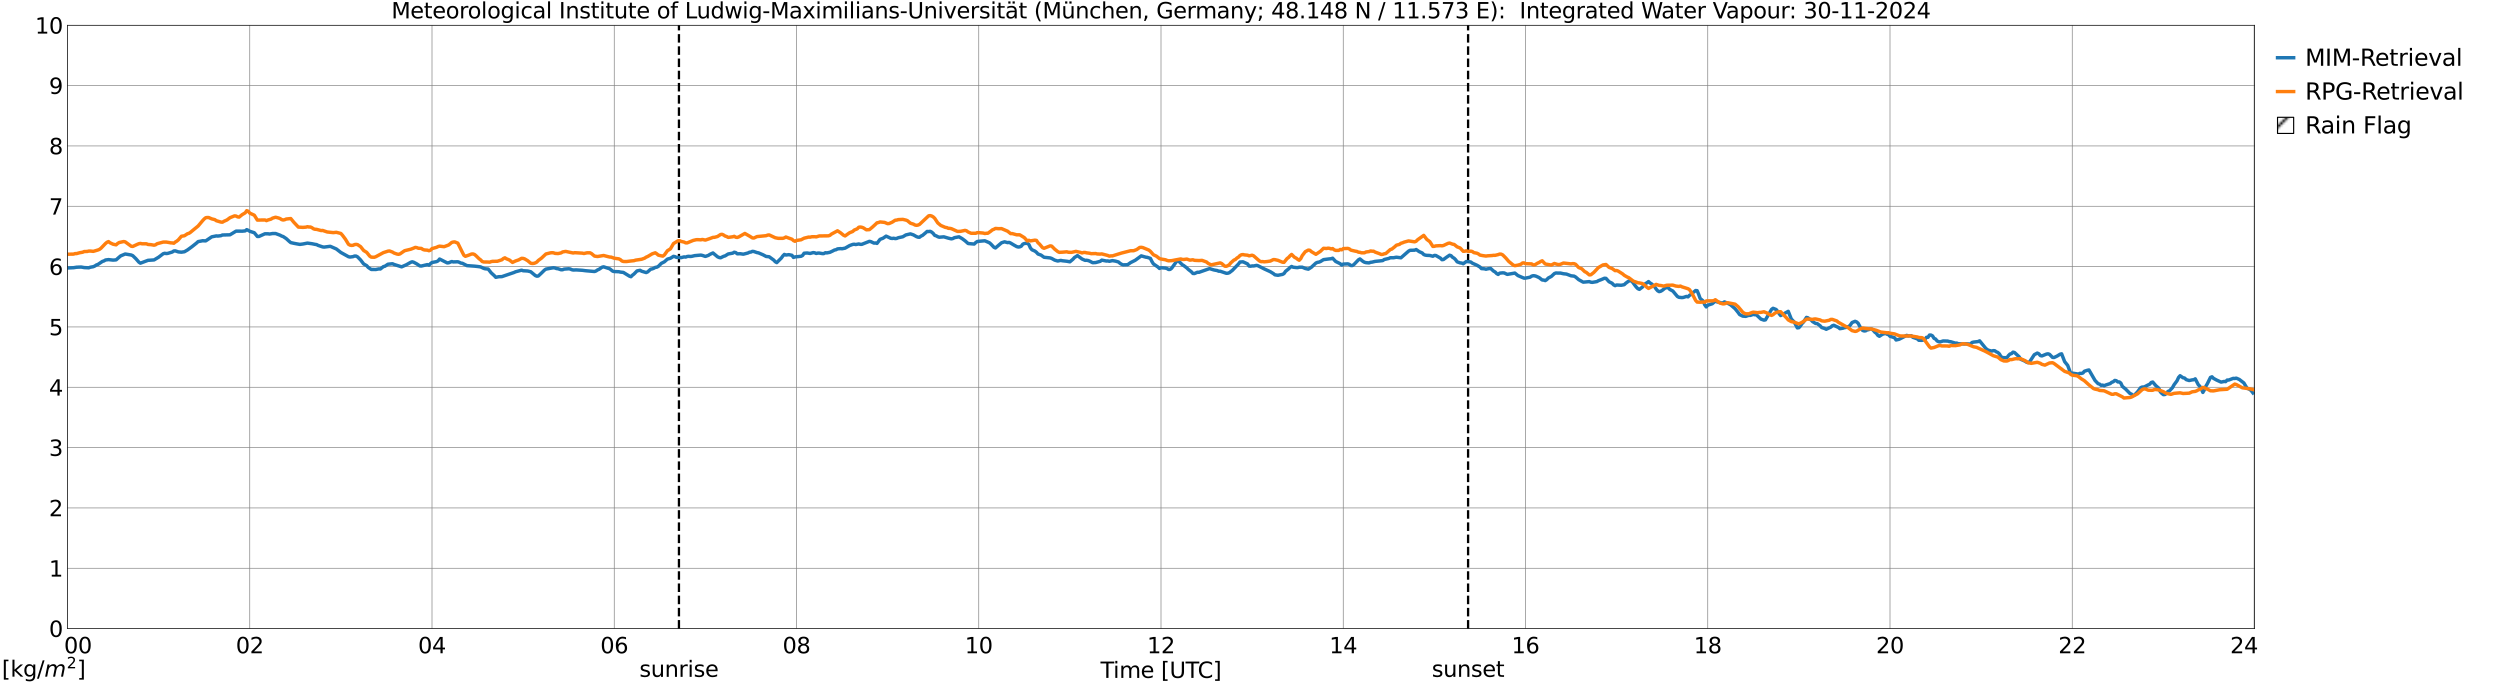 <?xml version="1.0" encoding="utf-8" standalone="no"?>
<!DOCTYPE svg PUBLIC "-//W3C//DTD SVG 1.1//EN"
  "http://www.w3.org/Graphics/SVG/1.1/DTD/svg11.dtd">
<svg xmlns:xlink="http://www.w3.org/1999/xlink" width="1085.4pt" height="296.64pt" viewBox="0 0 1085.4 296.64" xmlns="http://www.w3.org/2000/svg" version="1.1">
 <defs>
  <style type="text/css">*{stroke-linejoin: round; stroke-linecap: butt}</style>
 </defs>
 <g id="figure_1">
  <g id="patch_1">
   <path d="M 0 296.64 
L 1085.4 296.64 
L 1085.4 0 
L 0 0 
z
" style="fill: #ffffff"/>
  </g>
  <g id="axes_1">
   <g id="patch_2">
    <path d="M 29.306 272.909 
L 978.814 272.909 
L 978.814 10.976 
L 29.306 10.976 
z
" style="fill: #ffffff"/>
   </g>
   <g id="patch_3">
    <path d="M 978.814 272.909 
L 978.814 272.909 
L 978.814 10.976 
L 978.814 10.976 
z
" clip-path="url(#p8a5e935f8d)" style="fill: #d3d3d3; stroke: #d3d3d3; stroke-linejoin: miter"/>
   </g>
   <g id="matplotlib.axis_1">
    <g id="xtick_1">
     <g id="line2d_1">
      <path d="M 29.306 272.909 
L 29.306 10.976 
" clip-path="url(#p8a5e935f8d)" style="fill: none; stroke: #808080; stroke-width: 0.3; stroke-linecap: square"/>
     </g>
     <g id="line2d_2"/>
     <g id="text_1">
      <!--    00 -->
      <g transform="translate(18.733 283.627) scale(0.095 -0.095)">
       <defs>
        <path id="DejaVuSans-20" transform="scale(0.016)"/>
        <path id="DejaVuSans-30" d="M 2034 4250 
Q 1547 4250 1301 3770 
Q 1056 3291 1056 2328 
Q 1056 1369 1301 889 
Q 1547 409 2034 409 
Q 2525 409 2770 889 
Q 3016 1369 3016 2328 
Q 3016 3291 2770 3770 
Q 2525 4250 2034 4250 
z
M 2034 4750 
Q 2819 4750 3233 4129 
Q 3647 3509 3647 2328 
Q 3647 1150 3233 529 
Q 2819 -91 2034 -91 
Q 1250 -91 836 529 
Q 422 1150 422 2328 
Q 422 3509 836 4129 
Q 1250 4750 2034 4750 
z
" transform="scale(0.016)"/>
       </defs>
       <use xlink:href="#DejaVuSans-20"/>
       <use xlink:href="#DejaVuSans-20" transform="translate(31.787 0)"/>
       <use xlink:href="#DejaVuSans-20" transform="translate(63.574 0)"/>
       <use xlink:href="#DejaVuSans-30" transform="translate(95.361 0)"/>
       <use xlink:href="#DejaVuSans-30" transform="translate(158.984 0)"/>
      </g>
     </g>
    </g>
    <g id="xtick_2">
     <g id="line2d_3">
      <path d="M 108.431 272.909 
L 108.431 10.976 
" clip-path="url(#p8a5e935f8d)" style="fill: none; stroke: #808080; stroke-width: 0.3; stroke-linecap: square"/>
     </g>
     <g id="line2d_4"/>
     <g id="text_2">
      <!-- 02 -->
      <g transform="translate(102.387 283.627) scale(0.095 -0.095)">
       <defs>
        <path id="DejaVuSans-32" d="M 1228 531 
L 3431 531 
L 3431 0 
L 469 0 
L 469 531 
Q 828 903 1448 1529 
Q 2069 2156 2228 2338 
Q 2531 2678 2651 2914 
Q 2772 3150 2772 3378 
Q 2772 3750 2511 3984 
Q 2250 4219 1831 4219 
Q 1534 4219 1204 4116 
Q 875 4013 500 3803 
L 500 4441 
Q 881 4594 1212 4672 
Q 1544 4750 1819 4750 
Q 2544 4750 2975 4387 
Q 3406 4025 3406 3419 
Q 3406 3131 3298 2873 
Q 3191 2616 2906 2266 
Q 2828 2175 2409 1742 
Q 1991 1309 1228 531 
z
" transform="scale(0.016)"/>
       </defs>
       <use xlink:href="#DejaVuSans-30"/>
       <use xlink:href="#DejaVuSans-32" transform="translate(63.623 0)"/>
      </g>
     </g>
    </g>
    <g id="xtick_3">
     <g id="line2d_5">
      <path d="M 187.557 272.909 
L 187.557 10.976 
" clip-path="url(#p8a5e935f8d)" style="fill: none; stroke: #808080; stroke-width: 0.3; stroke-linecap: square"/>
     </g>
     <g id="line2d_6"/>
     <g id="text_3">
      <!-- 04 -->
      <g transform="translate(181.513 283.627) scale(0.095 -0.095)">
       <defs>
        <path id="DejaVuSans-34" d="M 2419 4116 
L 825 1625 
L 2419 1625 
L 2419 4116 
z
M 2253 4666 
L 3047 4666 
L 3047 1625 
L 3713 1625 
L 3713 1100 
L 3047 1100 
L 3047 0 
L 2419 0 
L 2419 1100 
L 313 1100 
L 313 1709 
L 2253 4666 
z
" transform="scale(0.016)"/>
       </defs>
       <use xlink:href="#DejaVuSans-30"/>
       <use xlink:href="#DejaVuSans-34" transform="translate(63.623 0)"/>
      </g>
     </g>
    </g>
    <g id="xtick_4">
     <g id="line2d_7">
      <path d="M 266.683 272.909 
L 266.683 10.976 
" clip-path="url(#p8a5e935f8d)" style="fill: none; stroke: #808080; stroke-width: 0.3; stroke-linecap: square"/>
     </g>
     <g id="line2d_8"/>
     <g id="text_4">
      <!-- 06 -->
      <g transform="translate(260.638 283.627) scale(0.095 -0.095)">
       <defs>
        <path id="DejaVuSans-36" d="M 2113 2584 
Q 1688 2584 1439 2293 
Q 1191 2003 1191 1497 
Q 1191 994 1439 701 
Q 1688 409 2113 409 
Q 2538 409 2786 701 
Q 3034 994 3034 1497 
Q 3034 2003 2786 2293 
Q 2538 2584 2113 2584 
z
M 3366 4563 
L 3366 3988 
Q 3128 4100 2886 4159 
Q 2644 4219 2406 4219 
Q 1781 4219 1451 3797 
Q 1122 3375 1075 2522 
Q 1259 2794 1537 2939 
Q 1816 3084 2150 3084 
Q 2853 3084 3261 2657 
Q 3669 2231 3669 1497 
Q 3669 778 3244 343 
Q 2819 -91 2113 -91 
Q 1303 -91 875 529 
Q 447 1150 447 2328 
Q 447 3434 972 4092 
Q 1497 4750 2381 4750 
Q 2619 4750 2861 4703 
Q 3103 4656 3366 4563 
z
" transform="scale(0.016)"/>
       </defs>
       <use xlink:href="#DejaVuSans-30"/>
       <use xlink:href="#DejaVuSans-36" transform="translate(63.623 0)"/>
      </g>
     </g>
    </g>
    <g id="xtick_5">
     <g id="line2d_9">
      <path d="M 345.808 272.909 
L 345.808 10.976 
" clip-path="url(#p8a5e935f8d)" style="fill: none; stroke: #808080; stroke-width: 0.3; stroke-linecap: square"/>
     </g>
     <g id="line2d_10"/>
     <g id="text_5">
      <!-- 08 -->
      <g transform="translate(339.764 283.627) scale(0.095 -0.095)">
       <defs>
        <path id="DejaVuSans-38" d="M 2034 2216 
Q 1584 2216 1326 1975 
Q 1069 1734 1069 1313 
Q 1069 891 1326 650 
Q 1584 409 2034 409 
Q 2484 409 2743 651 
Q 3003 894 3003 1313 
Q 3003 1734 2745 1975 
Q 2488 2216 2034 2216 
z
M 1403 2484 
Q 997 2584 770 2862 
Q 544 3141 544 3541 
Q 544 4100 942 4425 
Q 1341 4750 2034 4750 
Q 2731 4750 3128 4425 
Q 3525 4100 3525 3541 
Q 3525 3141 3298 2862 
Q 3072 2584 2669 2484 
Q 3125 2378 3379 2068 
Q 3634 1759 3634 1313 
Q 3634 634 3220 271 
Q 2806 -91 2034 -91 
Q 1263 -91 848 271 
Q 434 634 434 1313 
Q 434 1759 690 2068 
Q 947 2378 1403 2484 
z
M 1172 3481 
Q 1172 3119 1398 2916 
Q 1625 2713 2034 2713 
Q 2441 2713 2670 2916 
Q 2900 3119 2900 3481 
Q 2900 3844 2670 4047 
Q 2441 4250 2034 4250 
Q 1625 4250 1398 4047 
Q 1172 3844 1172 3481 
z
" transform="scale(0.016)"/>
       </defs>
       <use xlink:href="#DejaVuSans-30"/>
       <use xlink:href="#DejaVuSans-38" transform="translate(63.623 0)"/>
      </g>
     </g>
    </g>
    <g id="xtick_6">
     <g id="line2d_11">
      <path d="M 424.934 272.909 
L 424.934 10.976 
" clip-path="url(#p8a5e935f8d)" style="fill: none; stroke: #808080; stroke-width: 0.3; stroke-linecap: square"/>
     </g>
     <g id="line2d_12"/>
     <g id="text_6">
      <!-- 10 -->
      <g transform="translate(418.89 283.627) scale(0.095 -0.095)">
       <defs>
        <path id="DejaVuSans-31" d="M 794 531 
L 1825 531 
L 1825 4091 
L 703 3866 
L 703 4441 
L 1819 4666 
L 2450 4666 
L 2450 531 
L 3481 531 
L 3481 0 
L 794 0 
L 794 531 
z
" transform="scale(0.016)"/>
       </defs>
       <use xlink:href="#DejaVuSans-31"/>
       <use xlink:href="#DejaVuSans-30" transform="translate(63.623 0)"/>
      </g>
     </g>
    </g>
    <g id="xtick_7">
     <g id="line2d_13">
      <path d="M 504.06 272.909 
L 504.06 10.976 
" clip-path="url(#p8a5e935f8d)" style="fill: none; stroke: #808080; stroke-width: 0.3; stroke-linecap: square"/>
     </g>
     <g id="line2d_14"/>
     <g id="text_7">
      <!-- 12 -->
      <g transform="translate(498.015 283.627) scale(0.095 -0.095)">
       <use xlink:href="#DejaVuSans-31"/>
       <use xlink:href="#DejaVuSans-32" transform="translate(63.623 0)"/>
      </g>
     </g>
    </g>
    <g id="xtick_8">
     <g id="line2d_15">
      <path d="M 583.185 272.909 
L 583.185 10.976 
" clip-path="url(#p8a5e935f8d)" style="fill: none; stroke: #808080; stroke-width: 0.3; stroke-linecap: square"/>
     </g>
     <g id="line2d_16"/>
     <g id="text_8">
      <!-- 14 -->
      <g transform="translate(577.141 283.627) scale(0.095 -0.095)">
       <use xlink:href="#DejaVuSans-31"/>
       <use xlink:href="#DejaVuSans-34" transform="translate(63.623 0)"/>
      </g>
     </g>
    </g>
    <g id="xtick_9">
     <g id="line2d_17">
      <path d="M 662.311 272.909 
L 662.311 10.976 
" clip-path="url(#p8a5e935f8d)" style="fill: none; stroke: #808080; stroke-width: 0.3; stroke-linecap: square"/>
     </g>
     <g id="line2d_18"/>
     <g id="text_9">
      <!-- 16 -->
      <g transform="translate(656.267 283.627) scale(0.095 -0.095)">
       <use xlink:href="#DejaVuSans-31"/>
       <use xlink:href="#DejaVuSans-36" transform="translate(63.623 0)"/>
      </g>
     </g>
    </g>
    <g id="xtick_10">
     <g id="line2d_19">
      <path d="M 741.437 272.909 
L 741.437 10.976 
" clip-path="url(#p8a5e935f8d)" style="fill: none; stroke: #808080; stroke-width: 0.3; stroke-linecap: square"/>
     </g>
     <g id="line2d_20"/>
     <g id="text_10">
      <!-- 18 -->
      <g transform="translate(735.392 283.627) scale(0.095 -0.095)">
       <use xlink:href="#DejaVuSans-31"/>
       <use xlink:href="#DejaVuSans-38" transform="translate(63.623 0)"/>
      </g>
     </g>
    </g>
    <g id="xtick_11">
     <g id="line2d_21">
      <path d="M 820.562 272.909 
L 820.562 10.976 
" clip-path="url(#p8a5e935f8d)" style="fill: none; stroke: #808080; stroke-width: 0.3; stroke-linecap: square"/>
     </g>
     <g id="line2d_22"/>
     <g id="text_11">
      <!-- 20 -->
      <g transform="translate(814.518 283.627) scale(0.095 -0.095)">
       <use xlink:href="#DejaVuSans-32"/>
       <use xlink:href="#DejaVuSans-30" transform="translate(63.623 0)"/>
      </g>
     </g>
    </g>
    <g id="xtick_12">
     <g id="line2d_23">
      <path d="M 899.688 272.909 
L 899.688 10.976 
" clip-path="url(#p8a5e935f8d)" style="fill: none; stroke: #808080; stroke-width: 0.3; stroke-linecap: square"/>
     </g>
     <g id="line2d_24"/>
     <g id="text_12">
      <!-- 22 -->
      <g transform="translate(893.644 283.627) scale(0.095 -0.095)">
       <use xlink:href="#DejaVuSans-32"/>
       <use xlink:href="#DejaVuSans-32" transform="translate(63.623 0)"/>
      </g>
     </g>
    </g>
    <g id="xtick_13">
     <g id="line2d_25">
      <path d="M 978.814 272.909 
L 978.814 10.976 
" clip-path="url(#p8a5e935f8d)" style="fill: none; stroke: #808080; stroke-width: 0.3; stroke-linecap: square"/>
     </g>
     <g id="line2d_26"/>
     <g id="text_13">
      <!-- 24    -->
      <g transform="translate(968.241 283.627) scale(0.095 -0.095)">
       <use xlink:href="#DejaVuSans-32"/>
       <use xlink:href="#DejaVuSans-34" transform="translate(63.623 0)"/>
       <use xlink:href="#DejaVuSans-20" transform="translate(127.246 0)"/>
       <use xlink:href="#DejaVuSans-20" transform="translate(159.033 0)"/>
       <use xlink:href="#DejaVuSans-20" transform="translate(190.82 0)"/>
      </g>
     </g>
    </g>
    <g id="text_14">
     <!-- Time [UTC] -->
     <g transform="translate(477.806 294.322) scale(0.095 -0.095)">
      <defs>
       <path id="DejaVuSans-54" d="M -19 4666 
L 3928 4666 
L 3928 4134 
L 2272 4134 
L 2272 0 
L 1638 0 
L 1638 4134 
L -19 4134 
L -19 4666 
z
" transform="scale(0.016)"/>
       <path id="DejaVuSans-69" d="M 603 3500 
L 1178 3500 
L 1178 0 
L 603 0 
L 603 3500 
z
M 603 4863 
L 1178 4863 
L 1178 4134 
L 603 4134 
L 603 4863 
z
" transform="scale(0.016)"/>
       <path id="DejaVuSans-6d" d="M 3328 2828 
Q 3544 3216 3844 3400 
Q 4144 3584 4550 3584 
Q 5097 3584 5394 3201 
Q 5691 2819 5691 2113 
L 5691 0 
L 5113 0 
L 5113 2094 
Q 5113 2597 4934 2840 
Q 4756 3084 4391 3084 
Q 3944 3084 3684 2787 
Q 3425 2491 3425 1978 
L 3425 0 
L 2847 0 
L 2847 2094 
Q 2847 2600 2669 2842 
Q 2491 3084 2119 3084 
Q 1678 3084 1418 2786 
Q 1159 2488 1159 1978 
L 1159 0 
L 581 0 
L 581 3500 
L 1159 3500 
L 1159 2956 
Q 1356 3278 1631 3431 
Q 1906 3584 2284 3584 
Q 2666 3584 2933 3390 
Q 3200 3197 3328 2828 
z
" transform="scale(0.016)"/>
       <path id="DejaVuSans-65" d="M 3597 1894 
L 3597 1613 
L 953 1613 
Q 991 1019 1311 708 
Q 1631 397 2203 397 
Q 2534 397 2845 478 
Q 3156 559 3463 722 
L 3463 178 
Q 3153 47 2828 -22 
Q 2503 -91 2169 -91 
Q 1331 -91 842 396 
Q 353 884 353 1716 
Q 353 2575 817 3079 
Q 1281 3584 2069 3584 
Q 2775 3584 3186 3129 
Q 3597 2675 3597 1894 
z
M 3022 2063 
Q 3016 2534 2758 2815 
Q 2500 3097 2075 3097 
Q 1594 3097 1305 2825 
Q 1016 2553 972 2059 
L 3022 2063 
z
" transform="scale(0.016)"/>
       <path id="DejaVuSans-5b" d="M 550 4863 
L 1875 4863 
L 1875 4416 
L 1125 4416 
L 1125 -397 
L 1875 -397 
L 1875 -844 
L 550 -844 
L 550 4863 
z
" transform="scale(0.016)"/>
       <path id="DejaVuSans-55" d="M 556 4666 
L 1191 4666 
L 1191 1831 
Q 1191 1081 1462 751 
Q 1734 422 2344 422 
Q 2950 422 3222 751 
Q 3494 1081 3494 1831 
L 3494 4666 
L 4128 4666 
L 4128 1753 
Q 4128 841 3676 375 
Q 3225 -91 2344 -91 
Q 1459 -91 1007 375 
Q 556 841 556 1753 
L 556 4666 
z
" transform="scale(0.016)"/>
       <path id="DejaVuSans-43" d="M 4122 4306 
L 4122 3641 
Q 3803 3938 3442 4084 
Q 3081 4231 2675 4231 
Q 1875 4231 1450 3742 
Q 1025 3253 1025 2328 
Q 1025 1406 1450 917 
Q 1875 428 2675 428 
Q 3081 428 3442 575 
Q 3803 722 4122 1019 
L 4122 359 
Q 3791 134 3420 21 
Q 3050 -91 2638 -91 
Q 1578 -91 968 557 
Q 359 1206 359 2328 
Q 359 3453 968 4101 
Q 1578 4750 2638 4750 
Q 3056 4750 3426 4639 
Q 3797 4528 4122 4306 
z
" transform="scale(0.016)"/>
       <path id="DejaVuSans-5d" d="M 1947 4863 
L 1947 -844 
L 622 -844 
L 622 -397 
L 1369 -397 
L 1369 4416 
L 622 4416 
L 622 4863 
L 1947 4863 
z
" transform="scale(0.016)"/>
      </defs>
      <use xlink:href="#DejaVuSans-54"/>
      <use xlink:href="#DejaVuSans-69" transform="translate(57.959 0)"/>
      <use xlink:href="#DejaVuSans-6d" transform="translate(85.742 0)"/>
      <use xlink:href="#DejaVuSans-65" transform="translate(183.154 0)"/>
      <use xlink:href="#DejaVuSans-20" transform="translate(244.678 0)"/>
      <use xlink:href="#DejaVuSans-5b" transform="translate(276.465 0)"/>
      <use xlink:href="#DejaVuSans-55" transform="translate(315.479 0)"/>
      <use xlink:href="#DejaVuSans-54" transform="translate(388.672 0)"/>
      <use xlink:href="#DejaVuSans-43" transform="translate(443.881 0)"/>
      <use xlink:href="#DejaVuSans-5d" transform="translate(513.705 0)"/>
     </g>
    </g>
   </g>
   <g id="matplotlib.axis_2">
    <g id="ytick_1">
     <g id="line2d_27">
      <path d="M 29.306 272.909 
L 978.814 272.909 
" clip-path="url(#p8a5e935f8d)" style="fill: none; stroke: #808080; stroke-width: 0.3; stroke-linecap: square"/>
     </g>
     <g id="line2d_28"/>
     <g id="text_15">
      <!-- 0 -->
      <g transform="translate(21.261 276.518) scale(0.095 -0.095)">
       <use xlink:href="#DejaVuSans-30"/>
      </g>
     </g>
    </g>
    <g id="ytick_2">
     <g id="line2d_29">
      <path d="M 29.306 246.715 
L 978.814 246.715 
" clip-path="url(#p8a5e935f8d)" style="fill: none; stroke: #808080; stroke-width: 0.3; stroke-linecap: square"/>
     </g>
     <g id="line2d_30"/>
     <g id="text_16">
      <!-- 1 -->
      <g transform="translate(21.261 250.325) scale(0.095 -0.095)">
       <use xlink:href="#DejaVuSans-31"/>
      </g>
     </g>
    </g>
    <g id="ytick_3">
     <g id="line2d_31">
      <path d="M 29.306 220.522 
L 978.814 220.522 
" clip-path="url(#p8a5e935f8d)" style="fill: none; stroke: #808080; stroke-width: 0.3; stroke-linecap: square"/>
     </g>
     <g id="line2d_32"/>
     <g id="text_17">
      <!-- 2 -->
      <g transform="translate(21.261 224.131) scale(0.095 -0.095)">
       <use xlink:href="#DejaVuSans-32"/>
      </g>
     </g>
    </g>
    <g id="ytick_4">
     <g id="line2d_33">
      <path d="M 29.306 194.329 
L 978.814 194.329 
" clip-path="url(#p8a5e935f8d)" style="fill: none; stroke: #808080; stroke-width: 0.3; stroke-linecap: square"/>
     </g>
     <g id="line2d_34"/>
     <g id="text_18">
      <!-- 3 -->
      <g transform="translate(21.261 197.938) scale(0.095 -0.095)">
       <defs>
        <path id="DejaVuSans-33" d="M 2597 2516 
Q 3050 2419 3304 2112 
Q 3559 1806 3559 1356 
Q 3559 666 3084 287 
Q 2609 -91 1734 -91 
Q 1441 -91 1130 -33 
Q 819 25 488 141 
L 488 750 
Q 750 597 1062 519 
Q 1375 441 1716 441 
Q 2309 441 2620 675 
Q 2931 909 2931 1356 
Q 2931 1769 2642 2001 
Q 2353 2234 1838 2234 
L 1294 2234 
L 1294 2753 
L 1863 2753 
Q 2328 2753 2575 2939 
Q 2822 3125 2822 3475 
Q 2822 3834 2567 4026 
Q 2313 4219 1838 4219 
Q 1578 4219 1281 4162 
Q 984 4106 628 3988 
L 628 4550 
Q 988 4650 1302 4700 
Q 1616 4750 1894 4750 
Q 2613 4750 3031 4423 
Q 3450 4097 3450 3541 
Q 3450 3153 3228 2886 
Q 3006 2619 2597 2516 
z
" transform="scale(0.016)"/>
       </defs>
       <use xlink:href="#DejaVuSans-33"/>
      </g>
     </g>
    </g>
    <g id="ytick_5">
     <g id="line2d_35">
      <path d="M 29.306 168.136 
L 978.814 168.136 
" clip-path="url(#p8a5e935f8d)" style="fill: none; stroke: #808080; stroke-width: 0.3; stroke-linecap: square"/>
     </g>
     <g id="line2d_36"/>
     <g id="text_19">
      <!-- 4 -->
      <g transform="translate(21.261 171.745) scale(0.095 -0.095)">
       <use xlink:href="#DejaVuSans-34"/>
      </g>
     </g>
    </g>
    <g id="ytick_6">
     <g id="line2d_37">
      <path d="M 29.306 141.942 
L 978.814 141.942 
" clip-path="url(#p8a5e935f8d)" style="fill: none; stroke: #808080; stroke-width: 0.3; stroke-linecap: square"/>
     </g>
     <g id="line2d_38"/>
     <g id="text_20">
      <!-- 5 -->
      <g transform="translate(21.261 145.551) scale(0.095 -0.095)">
       <defs>
        <path id="DejaVuSans-35" d="M 691 4666 
L 3169 4666 
L 3169 4134 
L 1269 4134 
L 1269 2991 
Q 1406 3038 1543 3061 
Q 1681 3084 1819 3084 
Q 2600 3084 3056 2656 
Q 3513 2228 3513 1497 
Q 3513 744 3044 326 
Q 2575 -91 1722 -91 
Q 1428 -91 1123 -41 
Q 819 9 494 109 
L 494 744 
Q 775 591 1075 516 
Q 1375 441 1709 441 
Q 2250 441 2565 725 
Q 2881 1009 2881 1497 
Q 2881 1984 2565 2268 
Q 2250 2553 1709 2553 
Q 1456 2553 1204 2497 
Q 953 2441 691 2322 
L 691 4666 
z
" transform="scale(0.016)"/>
       </defs>
       <use xlink:href="#DejaVuSans-35"/>
      </g>
     </g>
    </g>
    <g id="ytick_7">
     <g id="line2d_39">
      <path d="M 29.306 115.749 
L 978.814 115.749 
" clip-path="url(#p8a5e935f8d)" style="fill: none; stroke: #808080; stroke-width: 0.3; stroke-linecap: square"/>
     </g>
     <g id="line2d_40"/>
     <g id="text_21">
      <!-- 6 -->
      <g transform="translate(21.261 119.358) scale(0.095 -0.095)">
       <use xlink:href="#DejaVuSans-36"/>
      </g>
     </g>
    </g>
    <g id="ytick_8">
     <g id="line2d_41">
      <path d="M 29.306 89.556 
L 978.814 89.556 
" clip-path="url(#p8a5e935f8d)" style="fill: none; stroke: #808080; stroke-width: 0.3; stroke-linecap: square"/>
     </g>
     <g id="line2d_42"/>
     <g id="text_22">
      <!-- 7 -->
      <g transform="translate(21.261 93.165) scale(0.095 -0.095)">
       <defs>
        <path id="DejaVuSans-37" d="M 525 4666 
L 3525 4666 
L 3525 4397 
L 1831 0 
L 1172 0 
L 2766 4134 
L 525 4134 
L 525 4666 
z
" transform="scale(0.016)"/>
       </defs>
       <use xlink:href="#DejaVuSans-37"/>
      </g>
     </g>
    </g>
    <g id="ytick_9">
     <g id="line2d_43">
      <path d="M 29.306 63.362 
L 978.814 63.362 
" clip-path="url(#p8a5e935f8d)" style="fill: none; stroke: #808080; stroke-width: 0.3; stroke-linecap: square"/>
     </g>
     <g id="line2d_44"/>
     <g id="text_23">
      <!-- 8 -->
      <g transform="translate(21.261 66.972) scale(0.095 -0.095)">
       <use xlink:href="#DejaVuSans-38"/>
      </g>
     </g>
    </g>
    <g id="ytick_10">
     <g id="line2d_45">
      <path d="M 29.306 37.169 
L 978.814 37.169 
" clip-path="url(#p8a5e935f8d)" style="fill: none; stroke: #808080; stroke-width: 0.3; stroke-linecap: square"/>
     </g>
     <g id="line2d_46"/>
     <g id="text_24">
      <!-- 9 -->
      <g transform="translate(21.261 40.778) scale(0.095 -0.095)">
       <defs>
        <path id="DejaVuSans-39" d="M 703 97 
L 703 672 
Q 941 559 1184 500 
Q 1428 441 1663 441 
Q 2288 441 2617 861 
Q 2947 1281 2994 2138 
Q 2813 1869 2534 1725 
Q 2256 1581 1919 1581 
Q 1219 1581 811 2004 
Q 403 2428 403 3163 
Q 403 3881 828 4315 
Q 1253 4750 1959 4750 
Q 2769 4750 3195 4129 
Q 3622 3509 3622 2328 
Q 3622 1225 3098 567 
Q 2575 -91 1691 -91 
Q 1453 -91 1209 -44 
Q 966 3 703 97 
z
M 1959 2075 
Q 2384 2075 2632 2365 
Q 2881 2656 2881 3163 
Q 2881 3666 2632 3958 
Q 2384 4250 1959 4250 
Q 1534 4250 1286 3958 
Q 1038 3666 1038 3163 
Q 1038 2656 1286 2365 
Q 1534 2075 1959 2075 
z
" transform="scale(0.016)"/>
       </defs>
       <use xlink:href="#DejaVuSans-39"/>
      </g>
     </g>
    </g>
    <g id="ytick_11">
     <g id="line2d_47">
      <path d="M 29.306 10.976 
L 978.814 10.976 
" clip-path="url(#p8a5e935f8d)" style="fill: none; stroke: #808080; stroke-width: 0.3; stroke-linecap: square"/>
     </g>
     <g id="line2d_48"/>
     <g id="text_25">
      <!-- 10 -->
      <g transform="translate(15.217 14.585) scale(0.095 -0.095)">
       <use xlink:href="#DejaVuSans-31"/>
       <use xlink:href="#DejaVuSans-30" transform="translate(63.623 0)"/>
      </g>
     </g>
    </g>
   </g>
   <g id="line2d_49">
    <path d="M 294.772 272.909 
L 294.772 10.976 
" clip-path="url(#p8a5e935f8d)" style="fill: none; stroke-dasharray: 3.7,1.6; stroke-dashoffset: 0; stroke: #000000"/>
   </g>
   <g id="line2d_50">
    <path d="M 637.386 272.909 
L 637.386 10.976 
" clip-path="url(#p8a5e935f8d)" style="fill: none; stroke-dasharray: 3.7,1.6; stroke-dashoffset: 0; stroke: #000000"/>
   </g>
   <g id="line2d_51">
    <path d="M 29.306 116.348 
L 31.943 116.225 
L 33.262 116.018 
L 35.24 115.936 
L 36.559 116.174 
L 38.537 116.273 
L 39.197 116.023 
L 40.515 115.785 
L 41.175 115.491 
L 41.834 115.046 
L 42.493 114.814 
L 44.472 113.491 
L 45.131 113.283 
L 45.79 112.883 
L 47.109 112.708 
L 49.087 112.929 
L 50.406 112.829 
L 51.725 111.658 
L 52.384 111.104 
L 54.362 110.276 
L 55.681 110.494 
L 57 110.721 
L 57.659 111.025 
L 58.978 112.303 
L 60.297 113.812 
L 60.956 114.26 
L 64.253 113.029 
L 66.89 112.85 
L 68.869 111.662 
L 70.847 110.159 
L 71.506 109.966 
L 72.166 110.076 
L 72.825 110.012 
L 74.803 109.415 
L 75.462 108.959 
L 76.122 108.924 
L 77.441 109.365 
L 78.759 109.49 
L 80.078 109.293 
L 81.397 108.526 
L 83.375 107.076 
L 85.353 105.502 
L 86.013 104.893 
L 87.331 104.651 
L 87.991 104.52 
L 89.309 104.589 
L 91.947 102.816 
L 93.925 102.422 
L 94.584 102.485 
L 95.903 102.328 
L 96.563 102.028 
L 99.86 101.941 
L 102.497 100.34 
L 103.816 100.353 
L 105.135 100.368 
L 106.453 100.249 
L 107.113 99.709 
L 107.772 99.999 
L 108.431 100.412 
L 110.41 101.05 
L 111.728 102.667 
L 112.388 102.681 
L 115.025 101.497 
L 116.344 101.497 
L 117.003 101.617 
L 118.322 101.388 
L 119.641 101.384 
L 121.619 102.117 
L 122.278 102.483 
L 122.938 102.704 
L 124.257 103.582 
L 125.575 104.794 
L 126.235 105.331 
L 127.553 105.626 
L 128.872 105.879 
L 130.191 106.105 
L 131.51 105.934 
L 133.488 105.542 
L 135.466 105.819 
L 136.785 106.092 
L 137.444 106.189 
L 138.104 106.536 
L 140.082 107.198 
L 140.741 107.275 
L 143.379 106.938 
L 146.016 108.089 
L 147.994 109.617 
L 151.291 111.451 
L 151.951 111.594 
L 153.269 111.425 
L 153.929 111.156 
L 154.588 111.178 
L 155.247 111.534 
L 156.566 112.877 
L 157.885 114.587 
L 159.204 115.349 
L 159.863 116.094 
L 161.182 116.988 
L 163.16 117.012 
L 164.479 116.745 
L 165.138 116.79 
L 166.457 115.751 
L 167.116 115.594 
L 168.435 114.709 
L 170.413 114.506 
L 171.073 114.812 
L 174.37 115.853 
L 176.348 114.988 
L 178.326 113.877 
L 178.985 113.657 
L 179.645 113.869 
L 180.963 114.577 
L 182.282 115.452 
L 182.941 115.498 
L 185.579 114.872 
L 186.238 115.127 
L 186.898 114.459 
L 187.557 113.965 
L 189.535 113.589 
L 190.195 113.263 
L 190.854 112.465 
L 194.151 114.136 
L 194.81 114.087 
L 196.129 113.54 
L 196.788 113.718 
L 198.767 113.65 
L 199.426 113.876 
L 200.085 114.222 
L 200.745 114.307 
L 202.723 115.319 
L 206.02 115.555 
L 207.339 115.696 
L 208.657 115.878 
L 209.976 116.502 
L 210.635 116.692 
L 211.954 116.813 
L 213.273 118.473 
L 214.592 119.67 
L 215.251 120.395 
L 216.57 120.14 
L 217.889 120.099 
L 223.164 118.305 
L 223.823 118 
L 226.461 117.297 
L 227.12 117.548 
L 229.098 117.655 
L 230.417 117.975 
L 232.395 119.617 
L 233.054 119.907 
L 233.714 119.831 
L 235.033 118.592 
L 236.351 117.297 
L 237.011 116.84 
L 239.648 116.347 
L 240.308 116.251 
L 240.967 116.36 
L 241.626 116.604 
L 242.286 116.682 
L 243.604 117.129 
L 244.264 117.105 
L 244.923 116.84 
L 246.901 116.695 
L 247.561 116.781 
L 248.22 117.088 
L 248.88 117.231 
L 250.198 117.185 
L 252.836 117.353 
L 254.155 117.529 
L 258.111 117.88 
L 258.77 117.648 
L 259.43 117.196 
L 260.089 116.919 
L 261.408 116.005 
L 262.067 115.845 
L 264.705 116.7 
L 266.023 117.73 
L 266.683 117.89 
L 268.661 117.964 
L 269.32 118.126 
L 270.639 118.275 
L 273.277 119.897 
L 273.936 120.136 
L 274.595 119.466 
L 275.255 118.967 
L 276.573 117.615 
L 277.892 117.356 
L 278.552 117.748 
L 280.53 118.333 
L 281.189 118.042 
L 282.508 116.863 
L 283.167 116.743 
L 283.827 116.481 
L 284.486 116.09 
L 285.145 116.011 
L 285.805 115.659 
L 287.124 114.335 
L 288.442 113.67 
L 289.761 112.493 
L 291.08 112.13 
L 292.399 111.297 
L 293.058 111.433 
L 293.717 111.75 
L 294.377 111.726 
L 295.696 111.863 
L 297.014 111.532 
L 297.674 111.622 
L 298.333 111.363 
L 298.992 111.278 
L 299.652 111.353 
L 300.311 111.296 
L 301.63 110.983 
L 304.267 110.748 
L 304.927 110.885 
L 306.246 111.332 
L 307.564 110.871 
L 308.224 110.431 
L 309.543 109.827 
L 311.521 111.486 
L 312.18 111.786 
L 312.839 111.931 
L 314.158 111.28 
L 314.818 111.095 
L 316.136 110.266 
L 318.114 109.911 
L 318.774 109.506 
L 319.433 109.663 
L 320.093 110.188 
L 321.411 110.166 
L 322.73 110.357 
L 324.708 109.846 
L 325.368 109.516 
L 326.027 109.423 
L 326.686 109.116 
L 327.346 109.21 
L 328.665 109.668 
L 329.324 109.788 
L 331.302 110.639 
L 332.621 111.343 
L 333.94 111.472 
L 335.258 112.431 
L 335.918 112.908 
L 336.577 113.623 
L 337.236 114.011 
L 339.215 112.041 
L 339.874 111.128 
L 340.533 110.457 
L 341.193 110.717 
L 342.512 110.566 
L 343.83 110.834 
L 344.49 111.76 
L 345.149 111.542 
L 347.787 111.266 
L 348.446 110.913 
L 349.105 109.942 
L 350.424 109.839 
L 351.743 110.036 
L 353.062 109.668 
L 353.721 109.761 
L 354.38 110.048 
L 355.04 109.882 
L 355.699 109.876 
L 357.018 110.099 
L 357.677 110.097 
L 358.337 109.713 
L 358.996 109.797 
L 360.315 109.541 
L 361.634 108.911 
L 362.293 108.549 
L 362.952 108.431 
L 363.612 108.059 
L 364.93 107.936 
L 365.59 107.999 
L 366.909 107.738 
L 368.887 106.609 
L 370.206 106.121 
L 370.865 106.03 
L 371.524 106.171 
L 372.843 105.917 
L 373.502 106.074 
L 374.162 106.08 
L 377.459 104.775 
L 378.118 104.919 
L 379.437 105.545 
L 380.096 105.493 
L 380.756 105.669 
L 382.074 103.929 
L 383.393 103.414 
L 384.712 102.52 
L 386.031 103.121 
L 386.69 103.45 
L 387.349 103.528 
L 388.009 103.441 
L 388.668 103.59 
L 389.328 103.509 
L 389.987 103.215 
L 391.965 102.792 
L 393.284 102.002 
L 395.262 101.538 
L 396.581 101.982 
L 397.899 102.73 
L 398.559 102.97 
L 399.218 103.003 
L 399.878 102.503 
L 400.537 102.189 
L 401.856 101.071 
L 402.515 100.474 
L 403.175 100.542 
L 403.834 100.418 
L 404.493 100.771 
L 405.153 101.339 
L 405.812 102.191 
L 406.471 102.396 
L 407.131 102.772 
L 407.79 102.991 
L 409.768 102.821 
L 411.746 103.405 
L 413.065 103.711 
L 413.725 103.544 
L 414.384 103.182 
L 416.362 102.819 
L 417.681 103.573 
L 419 104.552 
L 420.318 105.731 
L 422.956 105.956 
L 423.615 105.325 
L 424.275 104.856 
L 424.934 104.767 
L 427.572 104.537 
L 429.55 105.389 
L 430.209 105.957 
L 431.528 107.35 
L 432.187 107.649 
L 434.825 105.403 
L 436.144 104.985 
L 437.462 105.337 
L 438.122 105.234 
L 438.781 105.534 
L 440.1 106.327 
L 441.419 107.066 
L 442.078 107.242 
L 442.737 107.175 
L 443.397 106.888 
L 444.056 106.015 
L 444.716 105.739 
L 445.375 105.638 
L 446.034 105.68 
L 446.694 106.131 
L 447.353 107.628 
L 448.012 108.43 
L 449.331 109.018 
L 449.991 109.544 
L 450.65 110.276 
L 451.969 110.745 
L 453.287 111.699 
L 454.606 111.832 
L 455.925 111.974 
L 456.584 112.198 
L 457.903 112.934 
L 459.222 113.322 
L 460.541 113.054 
L 461.2 113.2 
L 463.178 113.423 
L 464.497 113.668 
L 465.816 112.559 
L 466.475 111.818 
L 467.794 110.972 
L 469.772 112.452 
L 471.091 113.026 
L 471.75 113 
L 472.409 113.111 
L 473.069 113.355 
L 474.388 114.055 
L 475.706 113.987 
L 477.685 113.449 
L 478.344 112.938 
L 480.322 113.323 
L 480.981 113.29 
L 481.641 113.441 
L 482.96 113.157 
L 484.278 113.361 
L 485.597 113.736 
L 486.256 114.31 
L 486.916 114.722 
L 487.575 114.993 
L 489.553 114.929 
L 490.872 114.005 
L 492.85 113.014 
L 495.488 111.091 
L 497.466 111.656 
L 498.125 111.735 
L 499.444 112.176 
L 500.103 113.515 
L 500.763 114.565 
L 502.741 115.935 
L 503.4 116.548 
L 504.06 116.232 
L 506.038 116.394 
L 506.697 116.604 
L 507.357 117.011 
L 508.016 116.973 
L 508.675 116.455 
L 510.654 113.733 
L 511.313 113.12 
L 511.972 113.601 
L 513.291 114.922 
L 513.95 115.316 
L 515.269 116.319 
L 515.929 116.974 
L 517.247 117.995 
L 517.907 118.718 
L 518.566 118.77 
L 519.885 118.194 
L 520.544 118.231 
L 524.501 116.838 
L 525.16 116.625 
L 526.479 117.036 
L 527.138 117.223 
L 528.457 117.464 
L 529.116 117.75 
L 529.776 117.761 
L 532.413 118.648 
L 533.073 118.619 
L 533.732 118.391 
L 535.051 117.38 
L 537.688 114.634 
L 538.348 113.757 
L 539.666 113.667 
L 541.644 114.582 
L 542.304 115.515 
L 542.963 115.577 
L 543.623 115.463 
L 544.282 115.473 
L 545.601 115.211 
L 546.26 115.424 
L 548.898 116.757 
L 551.535 117.966 
L 552.854 118.782 
L 553.513 119.317 
L 554.832 119.515 
L 556.81 119.128 
L 557.47 118.767 
L 558.129 117.807 
L 559.448 116.749 
L 560.107 116.107 
L 560.766 115.691 
L 561.426 116.008 
L 562.745 116.161 
L 563.404 116.188 
L 564.063 116.016 
L 565.382 115.997 
L 566.701 116.567 
L 568.02 116.865 
L 569.338 116.03 
L 571.317 114.198 
L 571.976 113.907 
L 572.635 113.805 
L 573.295 113.543 
L 574.613 112.722 
L 577.251 112.384 
L 577.91 112.344 
L 578.57 112.105 
L 579.889 113.51 
L 581.867 114.486 
L 582.526 115.096 
L 583.185 114.655 
L 585.164 114.56 
L 585.823 114.783 
L 586.482 115.29 
L 587.142 115.29 
L 587.801 114.86 
L 589.779 112.808 
L 590.439 112.424 
L 591.757 113.493 
L 592.417 113.858 
L 593.076 114.035 
L 594.395 114.146 
L 595.054 113.878 
L 595.714 113.802 
L 597.032 113.484 
L 599.011 113.291 
L 600.329 113.131 
L 600.989 112.662 
L 602.967 112.205 
L 603.626 111.889 
L 604.945 111.915 
L 606.264 111.674 
L 608.242 111.924 
L 611.539 109.033 
L 612.198 108.674 
L 614.176 108.62 
L 614.836 108.337 
L 616.154 109.242 
L 617.473 109.836 
L 618.133 110.503 
L 618.792 110.761 
L 619.451 110.86 
L 620.77 110.911 
L 622.089 111.251 
L 622.748 110.887 
L 623.408 110.938 
L 625.386 112.076 
L 626.045 112.75 
L 626.705 112.664 
L 628.023 111.686 
L 629.342 110.797 
L 630.001 111.023 
L 630.661 111.713 
L 631.32 112.104 
L 631.98 112.773 
L 632.639 113.682 
L 633.958 114.146 
L 634.617 114.211 
L 635.276 114.503 
L 636.595 113.551 
L 637.914 113.646 
L 638.573 113.755 
L 639.233 114.257 
L 641.211 115.146 
L 642.53 115.919 
L 643.189 116.617 
L 644.508 116.703 
L 645.167 116.902 
L 645.827 116.722 
L 647.145 116.524 
L 648.464 117.71 
L 649.123 118.087 
L 649.783 118.759 
L 650.442 119.142 
L 651.102 118.579 
L 652.42 118.456 
L 653.08 118.511 
L 654.399 119.127 
L 657.695 118.556 
L 659.014 119.637 
L 660.992 120.491 
L 661.652 120.751 
L 662.311 120.739 
L 664.289 120.353 
L 664.949 119.903 
L 665.608 119.709 
L 666.267 119.743 
L 666.927 119.928 
L 668.246 120.536 
L 669.564 121.569 
L 670.224 121.596 
L 670.883 121.822 
L 671.542 121.399 
L 672.202 120.709 
L 673.521 120.014 
L 674.839 118.786 
L 675.499 118.52 
L 676.817 118.57 
L 677.477 118.553 
L 678.796 118.852 
L 680.114 118.996 
L 682.092 119.746 
L 683.411 119.889 
L 684.071 120.265 
L 685.389 121.404 
L 687.368 122.506 
L 690.005 122.264 
L 690.664 122.514 
L 691.324 122.593 
L 693.302 122.255 
L 693.961 121.866 
L 695.28 121.364 
L 696.599 120.797 
L 697.258 120.859 
L 698.577 122.312 
L 699.896 122.969 
L 700.555 123.657 
L 701.215 124.019 
L 701.874 123.73 
L 703.852 123.849 
L 705.171 123.602 
L 705.83 122.975 
L 707.149 122.004 
L 707.808 121.886 
L 708.468 122.001 
L 709.786 123.825 
L 710.446 124.673 
L 711.105 125.333 
L 711.765 125.625 
L 713.083 124.624 
L 713.743 123.78 
L 714.402 123.136 
L 715.062 122.764 
L 715.721 122.251 
L 716.38 122.855 
L 717.04 123.247 
L 718.358 124.473 
L 719.018 125.469 
L 719.677 126.238 
L 720.337 126.613 
L 720.996 126.46 
L 721.655 126.075 
L 722.974 125.023 
L 723.633 124.896 
L 724.293 124.935 
L 724.952 125.647 
L 726.271 126.349 
L 728.249 128.703 
L 728.909 129.069 
L 730.227 129.205 
L 730.887 129.123 
L 732.205 128.689 
L 732.865 128.885 
L 733.524 128.216 
L 734.184 127.857 
L 734.843 127.093 
L 735.502 126.707 
L 736.162 126.131 
L 736.821 126.208 
L 737.48 127.755 
L 738.14 129.591 
L 739.459 130.7 
L 740.118 132.309 
L 740.777 133.24 
L 741.437 132.514 
L 743.415 131.86 
L 744.734 130.709 
L 745.393 131.054 
L 746.712 131.313 
L 747.371 131.536 
L 748.031 131.496 
L 748.69 131.071 
L 750.009 131.622 
L 751.327 132.324 
L 753.306 134.025 
L 754.624 135.656 
L 755.284 136.58 
L 756.602 137.239 
L 757.921 137.354 
L 759.24 136.904 
L 759.899 136.94 
L 761.218 136.49 
L 761.878 136.648 
L 762.537 136.665 
L 764.515 138.536 
L 765.834 138.99 
L 766.493 138.868 
L 769.131 134.327 
L 769.79 133.852 
L 771.109 134.359 
L 771.768 135.134 
L 772.428 136.177 
L 773.087 136.996 
L 775.725 135.539 
L 776.384 135.174 
L 777.703 138.493 
L 779.021 139.877 
L 780.34 142.354 
L 781 142.263 
L 781.659 141.522 
L 782.318 140.526 
L 782.978 139.851 
L 784.296 137.809 
L 784.956 137.985 
L 785.615 138.6 
L 786.275 138.857 
L 786.934 139.601 
L 788.253 140.429 
L 788.912 140.46 
L 790.231 141.438 
L 790.89 142.191 
L 792.209 142.617 
L 792.868 142.958 
L 794.847 142.026 
L 795.506 141.437 
L 796.165 141.215 
L 797.484 141.859 
L 798.143 142.141 
L 798.803 142.705 
L 800.122 142.494 
L 800.781 142.253 
L 801.44 142.18 
L 802.1 141.873 
L 802.759 141.745 
L 803.419 141.009 
L 804.078 140.041 
L 805.397 139.502 
L 806.056 139.754 
L 806.715 140.342 
L 808.034 142.766 
L 808.694 143.472 
L 809.353 143.689 
L 810.012 143.628 
L 810.672 143.218 
L 811.331 143.128 
L 811.99 142.766 
L 812.65 142.857 
L 813.309 143.418 
L 813.969 144.21 
L 814.628 144.689 
L 815.287 145.61 
L 815.947 145.998 
L 817.265 145.133 
L 818.584 144.742 
L 819.244 145.093 
L 819.903 145.273 
L 820.562 145.996 
L 822.541 146.614 
L 823.2 147.605 
L 824.519 147.298 
L 827.816 145.61 
L 828.475 145.826 
L 829.794 145.755 
L 830.453 146.429 
L 832.431 147.122 
L 833.091 147.74 
L 834.409 147.756 
L 835.069 147.631 
L 835.728 147.32 
L 836.388 146.458 
L 837.047 146.442 
L 837.706 145.472 
L 838.366 145.474 
L 839.025 145.828 
L 839.684 146.902 
L 840.344 147.189 
L 841.003 148.017 
L 841.663 148.346 
L 842.322 148.439 
L 843.641 148.029 
L 845.619 148.088 
L 846.278 148.303 
L 846.938 148.369 
L 848.916 148.964 
L 849.575 148.955 
L 850.235 149.254 
L 851.553 149.281 
L 852.872 149.335 
L 853.531 149.247 
L 855.51 149.394 
L 856.169 148.695 
L 856.828 148.522 
L 858.806 148.294 
L 859.466 147.98 
L 862.103 151.208 
L 862.763 151.78 
L 863.422 152.099 
L 864.741 152.426 
L 865.4 152.225 
L 866.06 152.275 
L 866.719 152.76 
L 867.378 153.034 
L 868.038 153.642 
L 868.697 154.763 
L 869.357 155.213 
L 870.016 155.287 
L 871.335 155.297 
L 871.994 154.382 
L 872.653 153.708 
L 873.313 153.537 
L 873.972 152.889 
L 874.632 153.056 
L 875.95 154.284 
L 876.61 154.886 
L 877.269 155.956 
L 878.588 156.539 
L 879.247 156.851 
L 879.907 157.293 
L 880.566 157.438 
L 881.225 157.031 
L 883.204 153.996 
L 884.522 153.291 
L 885.182 153.608 
L 885.841 154.378 
L 886.5 154.539 
L 888.479 153.735 
L 889.138 153.611 
L 889.797 153.821 
L 891.116 155.158 
L 891.775 155.22 
L 893.094 154.604 
L 894.413 153.781 
L 895.072 153.618 
L 896.391 157.014 
L 897.71 158.643 
L 899.029 162.159 
L 899.688 161.991 
L 902.326 162.404 
L 902.985 162.096 
L 903.644 162.115 
L 904.304 161.957 
L 904.963 161.173 
L 906.282 160.752 
L 906.941 160.626 
L 909.579 165.178 
L 910.898 166.571 
L 911.557 166.776 
L 912.216 167.303 
L 912.876 167.188 
L 913.535 167.483 
L 914.194 167.165 
L 916.173 166.527 
L 916.832 165.977 
L 917.491 165.738 
L 918.151 165.167 
L 918.81 165.286 
L 919.469 165.818 
L 920.129 165.814 
L 920.788 166.326 
L 921.448 167.76 
L 922.766 168.833 
L 924.745 170.831 
L 925.404 171.109 
L 926.063 171.801 
L 926.723 171.483 
L 928.041 170.136 
L 929.36 168.339 
L 930.02 168.045 
L 930.679 168.049 
L 931.338 167.793 
L 932.657 167.098 
L 933.316 166.81 
L 933.976 166.052 
L 934.635 165.872 
L 935.954 167.416 
L 937.273 168.576 
L 937.932 170.113 
L 938.592 170.81 
L 939.251 171.329 
L 939.91 171.296 
L 940.57 170.844 
L 941.229 169.938 
L 941.888 169.714 
L 943.207 168.295 
L 943.867 167.083 
L 945.185 165.305 
L 945.845 163.886 
L 946.504 163.135 
L 947.823 164.033 
L 948.482 164.131 
L 949.142 164.817 
L 950.46 165.215 
L 951.779 164.928 
L 952.438 164.862 
L 953.098 164.482 
L 954.417 167.038 
L 955.076 167.695 
L 955.735 168.914 
L 956.395 170.372 
L 957.054 169.265 
L 957.714 167.663 
L 958.373 166.544 
L 959.692 163.865 
L 960.351 163.595 
L 961.01 164.261 
L 962.329 164.993 
L 964.307 165.899 
L 965.626 165.612 
L 966.285 165.688 
L 966.945 165.004 
L 967.604 165.004 
L 969.582 164.271 
L 970.242 164.323 
L 970.901 164.168 
L 972.22 164.75 
L 974.198 166.266 
L 975.517 168.464 
L 976.836 169.126 
L 977.495 169.708 
L 978.154 170.594 
L 978.154 170.594 
" clip-path="url(#p8a5e935f8d)" style="fill: none; stroke: #1f77b4; stroke-width: 1.5; stroke-linecap: square"/>
   </g>
   <g id="line2d_52">
    <path d="M 29.306 110.371 
L 31.943 110.321 
L 32.603 110.094 
L 33.262 110.098 
L 34.581 109.732 
L 35.9 109.502 
L 36.559 109.206 
L 37.878 109.175 
L 38.537 109.004 
L 39.197 108.992 
L 40.515 109.13 
L 42.493 108.547 
L 43.153 108.277 
L 43.812 107.799 
L 45.79 105.734 
L 46.45 105.185 
L 47.109 104.888 
L 47.768 105.404 
L 49.087 106.026 
L 50.406 106.3 
L 51.065 105.713 
L 51.725 105.301 
L 53.703 104.867 
L 54.362 105.008 
L 57 106.928 
L 57.659 106.994 
L 59.637 106.076 
L 60.297 105.809 
L 60.956 105.68 
L 61.615 105.842 
L 63.594 105.858 
L 64.253 106.135 
L 65.572 106.226 
L 66.89 106.458 
L 67.55 106.272 
L 68.209 105.815 
L 70.847 105.108 
L 72.166 105.093 
L 73.484 105.306 
L 74.144 105.443 
L 74.803 105.466 
L 75.462 105.607 
L 76.122 105.066 
L 76.781 104.677 
L 77.441 104.12 
L 78.759 102.576 
L 80.078 102.35 
L 81.397 101.479 
L 82.056 101.292 
L 82.716 100.843 
L 84.034 99.751 
L 86.013 98.133 
L 87.991 95.778 
L 88.65 95.069 
L 89.309 94.536 
L 89.969 94.427 
L 90.628 94.458 
L 91.947 95.031 
L 93.266 95.361 
L 93.925 95.825 
L 95.903 96.41 
L 96.563 96.48 
L 97.222 96.082 
L 98.541 95.495 
L 99.86 94.515 
L 101.838 93.715 
L 102.497 93.806 
L 103.156 94.156 
L 103.816 94.252 
L 105.135 93.186 
L 106.453 92.411 
L 107.113 91.474 
L 107.772 91.72 
L 108.431 92.53 
L 110.41 93.436 
L 111.728 95.554 
L 115.025 95.499 
L 115.685 95.786 
L 116.344 95.51 
L 117.663 95.139 
L 118.322 94.713 
L 119.641 94.315 
L 120.96 94.651 
L 121.619 94.907 
L 122.278 95.341 
L 122.938 95.518 
L 123.597 95.391 
L 124.257 95.096 
L 126.235 94.884 
L 127.553 96.483 
L 129.532 98.595 
L 131.51 98.718 
L 132.829 98.617 
L 133.488 98.422 
L 134.147 98.565 
L 134.807 98.565 
L 135.466 98.88 
L 136.125 99.349 
L 136.785 99.539 
L 137.444 99.576 
L 139.422 100.099 
L 140.082 100.052 
L 142.06 100.715 
L 144.697 100.995 
L 146.016 100.858 
L 147.994 101.365 
L 148.654 102.095 
L 149.972 103.854 
L 151.291 106.046 
L 151.951 106.429 
L 152.61 106.545 
L 153.269 106.495 
L 153.929 106.19 
L 154.588 106.101 
L 155.247 106.212 
L 156.566 107.098 
L 157.885 108.753 
L 159.204 109.568 
L 160.523 111.204 
L 161.182 111.643 
L 162.501 111.693 
L 163.16 111.455 
L 166.457 109.679 
L 168.435 109.038 
L 169.094 108.954 
L 170.413 109.447 
L 171.073 109.859 
L 172.391 110.31 
L 173.051 110.414 
L 173.71 110.205 
L 175.029 109.274 
L 175.688 108.841 
L 178.326 108.204 
L 179.645 107.702 
L 180.304 107.4 
L 180.963 107.518 
L 181.623 107.77 
L 182.941 107.854 
L 183.601 108.303 
L 184.26 108.52 
L 185.579 108.62 
L 186.238 108.854 
L 186.898 108.61 
L 187.557 107.931 
L 189.535 107.384 
L 190.195 107.046 
L 190.854 106.873 
L 192.832 107.1 
L 194.81 106.355 
L 196.129 105.259 
L 196.788 105.077 
L 197.448 105.028 
L 198.767 105.567 
L 200.745 109.564 
L 201.404 110.83 
L 202.063 111.28 
L 203.382 110.819 
L 204.701 110.292 
L 205.36 110.252 
L 206.02 110.484 
L 206.679 111.045 
L 207.998 112.336 
L 208.657 112.823 
L 209.317 113.516 
L 209.976 113.732 
L 211.954 113.767 
L 212.614 113.826 
L 213.273 113.566 
L 213.932 113.458 
L 215.91 113.432 
L 217.889 112.789 
L 218.548 112.239 
L 219.207 111.937 
L 219.867 112.353 
L 221.186 112.897 
L 222.504 113.932 
L 223.823 113.304 
L 225.142 112.848 
L 226.461 112.153 
L 227.12 112.195 
L 227.779 112.39 
L 229.098 113.187 
L 230.417 114.282 
L 231.076 114.395 
L 231.736 114.354 
L 232.395 114.146 
L 233.054 113.785 
L 233.714 113.079 
L 235.033 112.122 
L 237.011 110.264 
L 238.989 109.777 
L 239.648 109.712 
L 240.308 109.763 
L 240.967 110.011 
L 242.286 110.085 
L 243.604 109.798 
L 244.264 109.384 
L 245.583 109.149 
L 247.561 109.572 
L 248.88 109.841 
L 249.539 109.704 
L 252.836 109.906 
L 253.495 110.062 
L 254.814 109.767 
L 256.133 109.745 
L 256.792 110.08 
L 258.111 111.189 
L 259.43 111.37 
L 262.067 110.921 
L 263.386 111.272 
L 264.705 111.593 
L 265.364 111.635 
L 266.683 112.115 
L 268.661 112.382 
L 269.32 112.711 
L 269.98 113.292 
L 270.639 113.525 
L 271.958 113.557 
L 273.936 113.308 
L 275.255 113.176 
L 275.914 112.949 
L 278.552 112.566 
L 279.87 112.092 
L 280.53 111.646 
L 281.189 111.37 
L 283.167 110.195 
L 284.486 109.757 
L 285.145 110.189 
L 285.805 110.767 
L 287.124 111.081 
L 287.783 111.195 
L 288.442 110.706 
L 289.761 108.861 
L 291.08 108.039 
L 292.399 105.749 
L 294.377 104.538 
L 295.036 104.497 
L 295.696 104.8 
L 297.014 105.102 
L 297.674 105.436 
L 298.333 105.455 
L 300.971 104.374 
L 302.289 104.072 
L 302.949 104.045 
L 304.267 104.124 
L 304.927 103.962 
L 306.246 104.237 
L 308.224 103.563 
L 309.543 103.06 
L 310.202 103.036 
L 311.521 102.673 
L 312.839 101.815 
L 313.499 101.724 
L 314.158 102.034 
L 314.818 102.488 
L 315.477 102.687 
L 316.136 103.07 
L 318.114 102.802 
L 318.774 102.599 
L 319.433 102.996 
L 320.093 103.093 
L 320.752 102.847 
L 323.39 101.356 
L 325.368 102.49 
L 326.686 103.305 
L 327.346 103.332 
L 328.665 102.712 
L 332.621 102.33 
L 333.28 102.077 
L 333.94 101.99 
L 336.577 103.221 
L 337.896 103.481 
L 339.874 103.478 
L 340.533 103.28 
L 341.193 102.903 
L 342.512 103.389 
L 343.83 103.852 
L 344.49 104.452 
L 345.149 104.76 
L 345.808 104.391 
L 347.787 104.104 
L 349.105 103.417 
L 351.083 102.928 
L 351.743 102.976 
L 352.402 102.794 
L 353.721 102.764 
L 354.38 102.85 
L 355.699 102.441 
L 359.655 102.385 
L 360.315 102.176 
L 360.974 101.639 
L 363.612 100.202 
L 364.93 101.067 
L 366.249 102.136 
L 366.909 102.435 
L 368.227 101.487 
L 368.887 101.036 
L 370.206 100.506 
L 370.865 99.891 
L 372.184 99.345 
L 372.843 98.655 
L 373.502 98.561 
L 374.162 98.674 
L 374.821 98.91 
L 376.14 99.772 
L 377.459 99.699 
L 378.777 98.594 
L 380.096 97.386 
L 380.756 96.734 
L 381.415 96.624 
L 382.074 96.355 
L 384.053 96.558 
L 385.371 97.107 
L 386.031 97.043 
L 387.349 96.46 
L 388.668 95.609 
L 389.328 95.549 
L 389.987 95.345 
L 391.965 95.245 
L 393.284 95.545 
L 393.943 95.791 
L 395.262 96.899 
L 396.581 97.314 
L 397.24 97.687 
L 397.899 97.832 
L 398.559 97.715 
L 399.218 97.426 
L 403.175 93.704 
L 403.834 93.602 
L 404.493 93.784 
L 405.153 94.163 
L 405.812 94.786 
L 407.131 96.772 
L 408.45 97.878 
L 410.428 98.731 
L 411.087 98.819 
L 411.746 99.14 
L 412.406 99.143 
L 413.065 99.285 
L 415.703 100.475 
L 417.022 100.432 
L 419 100.021 
L 419.659 100.219 
L 420.318 100.717 
L 421.637 101.287 
L 423.615 101.284 
L 424.275 101.009 
L 424.934 101.007 
L 426.912 101.189 
L 427.572 101.389 
L 428.231 101.271 
L 428.89 101.275 
L 430.209 100.333 
L 430.869 99.794 
L 431.528 99.544 
L 432.187 99.174 
L 433.506 99.285 
L 434.825 99.252 
L 437.462 100.379 
L 438.781 101.434 
L 439.44 101.404 
L 441.419 101.948 
L 442.737 101.947 
L 444.716 103.162 
L 446.034 104.626 
L 446.694 104.331 
L 447.353 104.588 
L 449.331 104.268 
L 449.991 104.376 
L 450.65 105.377 
L 451.309 105.971 
L 452.628 107.529 
L 453.287 107.798 
L 455.925 106.748 
L 456.584 106.832 
L 457.903 108.173 
L 459.222 109.223 
L 459.881 109.555 
L 461.2 109.492 
L 463.178 109.32 
L 463.838 109.519 
L 465.156 109.571 
L 467.134 109.142 
L 469.113 109.577 
L 469.772 109.829 
L 470.431 109.617 
L 471.091 109.607 
L 471.75 109.776 
L 473.069 109.942 
L 473.728 110.132 
L 475.706 110.076 
L 476.366 110.256 
L 477.685 110.312 
L 478.344 110.233 
L 480.981 110.921 
L 481.641 111.223 
L 482.3 111.088 
L 482.96 111.107 
L 486.916 109.867 
L 490.872 108.858 
L 492.191 108.851 
L 493.51 108.354 
L 494.828 107.42 
L 495.488 107.375 
L 496.147 107.486 
L 498.785 108.573 
L 499.444 109.104 
L 500.763 110.607 
L 502.082 111.221 
L 503.4 112.278 
L 504.06 112.456 
L 506.038 112.79 
L 506.697 113.072 
L 507.357 113.231 
L 508.675 113.168 
L 509.994 112.911 
L 512.632 112.425 
L 513.291 112.621 
L 513.95 112.66 
L 515.269 112.476 
L 516.588 112.946 
L 517.907 112.78 
L 518.566 113.024 
L 520.544 113.126 
L 521.863 113.039 
L 523.841 113.756 
L 524.501 114.337 
L 525.819 114.992 
L 529.776 114.132 
L 530.435 114.434 
L 531.754 115.577 
L 532.413 115.613 
L 533.073 115.34 
L 533.732 114.904 
L 534.391 114.09 
L 535.71 112.935 
L 536.369 112.654 
L 537.029 112.023 
L 537.688 111.632 
L 538.348 110.941 
L 539.007 110.601 
L 539.666 110.527 
L 540.326 110.671 
L 541.644 110.8 
L 542.304 111.084 
L 543.623 110.803 
L 544.282 111.08 
L 546.26 112.826 
L 546.919 113.376 
L 547.579 113.601 
L 548.238 113.578 
L 548.898 113.674 
L 550.216 113.545 
L 551.535 113.342 
L 552.854 112.695 
L 553.513 112.727 
L 554.832 113.025 
L 556.81 113.847 
L 557.47 113.895 
L 558.788 112.263 
L 559.448 111.77 
L 560.107 111.029 
L 560.766 110.469 
L 562.085 111.753 
L 562.745 112.058 
L 563.404 112.597 
L 564.063 112.984 
L 564.723 112.293 
L 565.382 110.98 
L 566.701 109.272 
L 568.02 108.574 
L 568.679 108.648 
L 569.338 109.241 
L 571.317 110.413 
L 573.295 109.094 
L 574.613 107.799 
L 575.932 107.884 
L 576.592 107.739 
L 577.251 107.823 
L 577.91 108.073 
L 578.57 107.916 
L 579.229 108.446 
L 579.889 108.709 
L 581.207 108.73 
L 581.867 108.305 
L 582.526 108.458 
L 583.185 107.934 
L 585.164 107.846 
L 585.823 108.062 
L 586.482 108.596 
L 588.46 109.058 
L 589.12 109.163 
L 589.779 109.486 
L 590.439 109.54 
L 591.098 109.772 
L 592.417 109.744 
L 593.076 109.398 
L 594.395 109.231 
L 595.054 108.943 
L 595.714 109.063 
L 596.373 109.059 
L 597.032 109.459 
L 599.011 110.17 
L 599.67 110.486 
L 600.329 110.428 
L 600.989 110.185 
L 601.648 110.083 
L 603.626 108.337 
L 604.286 108.141 
L 605.604 107.074 
L 606.264 106.459 
L 607.582 106.107 
L 608.242 105.612 
L 608.901 105.433 
L 609.561 105.137 
L 611.539 104.597 
L 614.176 104.997 
L 614.836 104.728 
L 615.495 104.07 
L 618.133 102.196 
L 619.451 103.929 
L 620.77 104.918 
L 622.089 106.983 
L 622.748 106.938 
L 623.408 106.75 
L 625.386 106.644 
L 626.045 106.721 
L 626.705 106.585 
L 628.683 105.661 
L 629.342 105.513 
L 630.661 106.016 
L 631.32 106.117 
L 632.639 107.177 
L 633.958 107.679 
L 635.276 109.104 
L 635.936 109.072 
L 636.595 108.908 
L 637.255 109.085 
L 637.914 109.131 
L 638.573 109.033 
L 639.233 109.202 
L 639.892 109.679 
L 641.211 109.935 
L 641.87 110.241 
L 642.53 110.744 
L 643.848 110.987 
L 645.167 111.171 
L 645.827 111.065 
L 647.805 110.941 
L 648.464 110.838 
L 649.123 110.859 
L 650.442 110.537 
L 651.102 110.295 
L 651.761 110.346 
L 652.42 110.667 
L 653.739 111.989 
L 655.058 113.515 
L 657.036 115.126 
L 657.695 115.348 
L 659.014 115.118 
L 660.333 114.718 
L 660.992 114.181 
L 661.652 114.128 
L 662.311 114.473 
L 664.949 114.565 
L 665.608 114.976 
L 666.267 115.021 
L 667.586 114.233 
L 668.246 113.947 
L 668.905 113.515 
L 669.564 113.23 
L 670.883 114.608 
L 673.521 115.066 
L 674.839 114.391 
L 676.158 114.786 
L 676.817 114.88 
L 677.477 114.742 
L 678.796 114.192 
L 682.092 114.567 
L 682.752 114.454 
L 683.411 114.483 
L 684.071 114.743 
L 685.389 116.143 
L 686.708 116.676 
L 688.027 117.933 
L 688.686 118.246 
L 690.005 119.34 
L 690.664 119.31 
L 691.983 118.272 
L 693.961 116.163 
L 695.939 115.024 
L 697.258 114.83 
L 698.577 116.071 
L 699.896 116.568 
L 701.215 117.501 
L 701.874 117.437 
L 702.533 117.682 
L 704.511 118.938 
L 705.171 119.527 
L 706.49 120.29 
L 707.149 120.559 
L 709.127 122.057 
L 711.105 122.775 
L 711.765 122.833 
L 713.083 123.109 
L 714.402 124.116 
L 715.062 124.747 
L 715.721 125.214 
L 717.699 124.194 
L 719.018 123.474 
L 720.337 123.911 
L 720.996 123.946 
L 722.315 124.218 
L 723.633 123.841 
L 726.271 123.792 
L 727.59 124.191 
L 728.909 124.354 
L 729.568 124.193 
L 730.227 124.527 
L 732.865 125.357 
L 733.524 125.75 
L 734.843 127.806 
L 736.162 130.408 
L 736.821 131.146 
L 738.14 131.212 
L 739.459 131.128 
L 740.118 131.214 
L 740.777 130.658 
L 741.437 130.619 
L 743.415 130.635 
L 744.074 130.509 
L 744.734 130.139 
L 746.712 131.583 
L 748.031 131.942 
L 748.69 131.892 
L 750.009 131.414 
L 753.306 132.046 
L 754.624 133.155 
L 756.602 135.524 
L 757.262 135.978 
L 757.921 136.244 
L 759.24 136.239 
L 760.559 135.703 
L 761.218 135.529 
L 763.196 135.769 
L 763.856 135.615 
L 764.515 135.628 
L 765.834 135.349 
L 767.153 135.889 
L 767.812 136.352 
L 769.131 136.928 
L 769.79 136.616 
L 770.449 136.06 
L 771.109 135.661 
L 772.428 135.343 
L 773.087 135.343 
L 775.725 138.117 
L 776.384 138.892 
L 777.703 139.632 
L 779.021 139.895 
L 781 140.626 
L 782.318 139.98 
L 782.978 139.572 
L 784.296 138.569 
L 785.615 138.514 
L 786.934 138.676 
L 787.593 138.511 
L 788.253 138.473 
L 790.231 138.908 
L 790.89 139.297 
L 792.209 139.446 
L 794.187 139.041 
L 794.847 138.665 
L 795.506 138.664 
L 797.484 139.347 
L 798.143 139.916 
L 801.44 141.772 
L 802.1 142.048 
L 804.078 143.548 
L 805.397 143.885 
L 806.056 143.773 
L 808.034 142.624 
L 808.694 142.416 
L 810.012 142.626 
L 812.65 142.847 
L 814.628 143.414 
L 816.606 144.167 
L 819.244 144.482 
L 819.903 144.457 
L 820.562 144.677 
L 822.541 144.967 
L 824.519 145.737 
L 825.178 145.875 
L 828.475 145.878 
L 829.134 145.797 
L 832.431 146.299 
L 833.091 146.538 
L 834.409 146.598 
L 835.069 146.939 
L 837.706 150.573 
L 838.366 151.131 
L 839.684 150.873 
L 841.663 150.084 
L 842.322 149.988 
L 842.981 150.183 
L 845.619 150.211 
L 846.278 150.347 
L 846.938 150.015 
L 848.916 150.067 
L 850.894 149.747 
L 851.553 149.404 
L 852.213 149.239 
L 853.531 149.359 
L 854.191 149.479 
L 856.169 150.28 
L 856.828 150.542 
L 858.147 150.805 
L 862.103 152.614 
L 863.422 153.316 
L 865.4 154.425 
L 867.378 155.037 
L 868.697 156.144 
L 870.016 156.717 
L 871.335 156.732 
L 871.994 156.49 
L 872.653 156.088 
L 873.313 156.144 
L 874.632 155.814 
L 875.291 155.711 
L 875.95 155.773 
L 877.269 155.732 
L 879.247 156.61 
L 880.566 157.486 
L 881.885 157.748 
L 884.522 157.287 
L 885.841 157.73 
L 886.5 158.177 
L 887.819 158.527 
L 889.797 157.592 
L 891.116 157.475 
L 891.775 157.802 
L 896.391 161.238 
L 898.369 161.916 
L 899.029 162.546 
L 899.688 162.884 
L 901.666 163.13 
L 902.326 163.459 
L 903.644 164.486 
L 904.963 165.309 
L 906.941 167.1 
L 908.919 168.7 
L 909.579 168.927 
L 910.898 169.218 
L 911.557 169.508 
L 913.535 169.664 
L 916.832 171.191 
L 917.491 171.19 
L 918.151 170.949 
L 918.81 170.965 
L 921.448 172.287 
L 922.107 172.799 
L 924.745 172.585 
L 925.404 172.389 
L 926.723 171.682 
L 928.041 170.986 
L 930.02 169.194 
L 930.679 168.884 
L 931.338 168.827 
L 932.657 169.397 
L 933.976 169.464 
L 934.635 169.434 
L 935.295 169.155 
L 935.954 169.109 
L 937.273 169.294 
L 939.251 170.046 
L 939.91 170.474 
L 940.57 170.766 
L 942.548 171.22 
L 943.867 170.777 
L 946.504 170.543 
L 947.823 170.834 
L 950.46 170.703 
L 951.779 170.103 
L 953.098 169.926 
L 953.757 169.659 
L 954.417 169.272 
L 955.076 169.046 
L 956.395 168.203 
L 957.054 168.307 
L 957.714 168.755 
L 958.373 168.939 
L 959.692 169.667 
L 961.01 169.71 
L 963.648 169.211 
L 966.945 169.001 
L 970.242 166.749 
L 970.901 166.95 
L 973.539 168.368 
L 976.836 168.819 
L 978.154 169.113 
L 978.154 169.113 
" clip-path="url(#p8a5e935f8d)" style="fill: none; stroke: #ff7f0e; stroke-width: 1.5; stroke-linecap: square"/>
   </g>
   <g id="patch_4">
    <path d="M 29.306 272.909 
L 29.306 10.976 
" style="fill: none; stroke: #000000; stroke-width: 0.3; stroke-linejoin: miter; stroke-linecap: square"/>
   </g>
   <g id="patch_5">
    <path d="M 978.814 272.909 
L 978.814 10.976 
" style="fill: none; stroke: #000000; stroke-width: 0.3; stroke-linejoin: miter; stroke-linecap: square"/>
   </g>
   <g id="patch_6">
    <path d="M 29.306 272.909 
L 978.814 272.909 
" style="fill: none; stroke: #000000; stroke-width: 0.3; stroke-linejoin: miter; stroke-linecap: square"/>
   </g>
   <g id="patch_7">
    <path d="M 29.306 10.976 
L 978.814 10.976 
" style="fill: none; stroke: #000000; stroke-width: 0.3; stroke-linejoin: miter; stroke-linecap: square"/>
   </g>
   <g id="text_26">
    <!-- sunrise -->
    <g transform="translate(277.608 293.863) scale(0.095 -0.095)">
     <defs>
      <path id="DejaVuSans-73" d="M 2834 3397 
L 2834 2853 
Q 2591 2978 2328 3040 
Q 2066 3103 1784 3103 
Q 1356 3103 1142 2972 
Q 928 2841 928 2578 
Q 928 2378 1081 2264 
Q 1234 2150 1697 2047 
L 1894 2003 
Q 2506 1872 2764 1633 
Q 3022 1394 3022 966 
Q 3022 478 2636 193 
Q 2250 -91 1575 -91 
Q 1294 -91 989 -36 
Q 684 19 347 128 
L 347 722 
Q 666 556 975 473 
Q 1284 391 1588 391 
Q 1994 391 2212 530 
Q 2431 669 2431 922 
Q 2431 1156 2273 1281 
Q 2116 1406 1581 1522 
L 1381 1569 
Q 847 1681 609 1914 
Q 372 2147 372 2553 
Q 372 3047 722 3315 
Q 1072 3584 1716 3584 
Q 2034 3584 2315 3537 
Q 2597 3491 2834 3397 
z
" transform="scale(0.016)"/>
      <path id="DejaVuSans-75" d="M 544 1381 
L 544 3500 
L 1119 3500 
L 1119 1403 
Q 1119 906 1312 657 
Q 1506 409 1894 409 
Q 2359 409 2629 706 
Q 2900 1003 2900 1516 
L 2900 3500 
L 3475 3500 
L 3475 0 
L 2900 0 
L 2900 538 
Q 2691 219 2414 64 
Q 2138 -91 1772 -91 
Q 1169 -91 856 284 
Q 544 659 544 1381 
z
M 1991 3584 
L 1991 3584 
z
" transform="scale(0.016)"/>
      <path id="DejaVuSans-6e" d="M 3513 2113 
L 3513 0 
L 2938 0 
L 2938 2094 
Q 2938 2591 2744 2837 
Q 2550 3084 2163 3084 
Q 1697 3084 1428 2787 
Q 1159 2491 1159 1978 
L 1159 0 
L 581 0 
L 581 3500 
L 1159 3500 
L 1159 2956 
Q 1366 3272 1645 3428 
Q 1925 3584 2291 3584 
Q 2894 3584 3203 3211 
Q 3513 2838 3513 2113 
z
" transform="scale(0.016)"/>
      <path id="DejaVuSans-72" d="M 2631 2963 
Q 2534 3019 2420 3045 
Q 2306 3072 2169 3072 
Q 1681 3072 1420 2755 
Q 1159 2438 1159 1844 
L 1159 0 
L 581 0 
L 581 3500 
L 1159 3500 
L 1159 2956 
Q 1341 3275 1631 3429 
Q 1922 3584 2338 3584 
Q 2397 3584 2469 3576 
Q 2541 3569 2628 3553 
L 2631 2963 
z
" transform="scale(0.016)"/>
     </defs>
     <use xlink:href="#DejaVuSans-73"/>
     <use xlink:href="#DejaVuSans-75" transform="translate(52.1 0)"/>
     <use xlink:href="#DejaVuSans-6e" transform="translate(115.479 0)"/>
     <use xlink:href="#DejaVuSans-72" transform="translate(178.857 0)"/>
     <use xlink:href="#DejaVuSans-69" transform="translate(219.971 0)"/>
     <use xlink:href="#DejaVuSans-73" transform="translate(247.754 0)"/>
     <use xlink:href="#DejaVuSans-65" transform="translate(299.854 0)"/>
    </g>
   </g>
   <g id="text_27">
    <!-- sunset -->
    <g transform="translate(621.632 293.863) scale(0.095 -0.095)">
     <defs>
      <path id="DejaVuSans-74" d="M 1172 4494 
L 1172 3500 
L 2356 3500 
L 2356 3053 
L 1172 3053 
L 1172 1153 
Q 1172 725 1289 603 
Q 1406 481 1766 481 
L 2356 481 
L 2356 0 
L 1766 0 
Q 1100 0 847 248 
Q 594 497 594 1153 
L 594 3053 
L 172 3053 
L 172 3500 
L 594 3500 
L 594 4494 
L 1172 4494 
z
" transform="scale(0.016)"/>
     </defs>
     <use xlink:href="#DejaVuSans-73"/>
     <use xlink:href="#DejaVuSans-75" transform="translate(52.1 0)"/>
     <use xlink:href="#DejaVuSans-6e" transform="translate(115.479 0)"/>
     <use xlink:href="#DejaVuSans-73" transform="translate(178.857 0)"/>
     <use xlink:href="#DejaVuSans-65" transform="translate(230.957 0)"/>
     <use xlink:href="#DejaVuSans-74" transform="translate(292.48 0)"/>
    </g>
   </g>
   <g id="text_28">
    <!-- [kg/$m^2$] -->
    <g transform="translate(0.821 293.863) scale(0.095 -0.095)">
     <defs>
      <path id="DejaVuSans-6b" d="M 581 4863 
L 1159 4863 
L 1159 1991 
L 2875 3500 
L 3609 3500 
L 1753 1863 
L 3688 0 
L 2938 0 
L 1159 1709 
L 1159 0 
L 581 0 
L 581 4863 
z
" transform="scale(0.016)"/>
      <path id="DejaVuSans-67" d="M 2906 1791 
Q 2906 2416 2648 2759 
Q 2391 3103 1925 3103 
Q 1463 3103 1205 2759 
Q 947 2416 947 1791 
Q 947 1169 1205 825 
Q 1463 481 1925 481 
Q 2391 481 2648 825 
Q 2906 1169 2906 1791 
z
M 3481 434 
Q 3481 -459 3084 -895 
Q 2688 -1331 1869 -1331 
Q 1566 -1331 1297 -1286 
Q 1028 -1241 775 -1147 
L 775 -588 
Q 1028 -725 1275 -790 
Q 1522 -856 1778 -856 
Q 2344 -856 2625 -561 
Q 2906 -266 2906 331 
L 2906 616 
Q 2728 306 2450 153 
Q 2172 0 1784 0 
Q 1141 0 747 490 
Q 353 981 353 1791 
Q 353 2603 747 3093 
Q 1141 3584 1784 3584 
Q 2172 3584 2450 3431 
Q 2728 3278 2906 2969 
L 2906 3500 
L 3481 3500 
L 3481 434 
z
" transform="scale(0.016)"/>
      <path id="DejaVuSans-2f" d="M 1625 4666 
L 2156 4666 
L 531 -594 
L 0 -594 
L 1625 4666 
z
" transform="scale(0.016)"/>
      <path id="DejaVuSans-Oblique-6d" d="M 5747 2113 
L 5338 0 
L 4763 0 
L 5166 2094 
Q 5191 2228 5203 2325 
Q 5216 2422 5216 2491 
Q 5216 2772 5059 2928 
Q 4903 3084 4622 3084 
Q 4203 3084 3875 2770 
Q 3547 2456 3450 1953 
L 3066 0 
L 2491 0 
L 2900 2094 
Q 2925 2209 2937 2307 
Q 2950 2406 2950 2484 
Q 2950 2769 2794 2926 
Q 2638 3084 2363 3084 
Q 1938 3084 1609 2770 
Q 1281 2456 1184 1953 
L 800 0 
L 225 0 
L 909 3500 
L 1484 3500 
L 1375 2956 
Q 1609 3263 1923 3423 
Q 2238 3584 2597 3584 
Q 2978 3584 3223 3384 
Q 3469 3184 3519 2828 
Q 3781 3197 4126 3390 
Q 4472 3584 4856 3584 
Q 5306 3584 5551 3325 
Q 5797 3066 5797 2591 
Q 5797 2488 5784 2364 
Q 5772 2241 5747 2113 
z
" transform="scale(0.016)"/>
     </defs>
     <use xlink:href="#DejaVuSans-5b" transform="translate(0 0.766)"/>
     <use xlink:href="#DejaVuSans-6b" transform="translate(39.014 0.766)"/>
     <use xlink:href="#DejaVuSans-67" transform="translate(96.924 0.766)"/>
     <use xlink:href="#DejaVuSans-2f" transform="translate(160.4 0.766)"/>
     <use xlink:href="#DejaVuSans-Oblique-6d" transform="translate(194.092 0.766)"/>
     <use xlink:href="#DejaVuSans-32" transform="translate(296.154 39.047) scale(0.7)"/>
     <use xlink:href="#DejaVuSans-5d" transform="translate(343.424 0.766)"/>
    </g>
   </g>
   <g id="text_29">
    <!-- Meteorological Institute of Ludwig-Maximilians-Universität (München, Germany; 48.148 N / 11.573 E):  Integrated Water Vapour: 30-11-2024 -->
    <g transform="translate(169.928 7.976) scale(0.095 -0.095)">
     <defs>
      <path id="DejaVuSans-4d" d="M 628 4666 
L 1569 4666 
L 2759 1491 
L 3956 4666 
L 4897 4666 
L 4897 0 
L 4281 0 
L 4281 4097 
L 3078 897 
L 2444 897 
L 1241 4097 
L 1241 0 
L 628 0 
L 628 4666 
z
" transform="scale(0.016)"/>
      <path id="DejaVuSans-6f" d="M 1959 3097 
Q 1497 3097 1228 2736 
Q 959 2375 959 1747 
Q 959 1119 1226 758 
Q 1494 397 1959 397 
Q 2419 397 2687 759 
Q 2956 1122 2956 1747 
Q 2956 2369 2687 2733 
Q 2419 3097 1959 3097 
z
M 1959 3584 
Q 2709 3584 3137 3096 
Q 3566 2609 3566 1747 
Q 3566 888 3137 398 
Q 2709 -91 1959 -91 
Q 1206 -91 779 398 
Q 353 888 353 1747 
Q 353 2609 779 3096 
Q 1206 3584 1959 3584 
z
" transform="scale(0.016)"/>
      <path id="DejaVuSans-6c" d="M 603 4863 
L 1178 4863 
L 1178 0 
L 603 0 
L 603 4863 
z
" transform="scale(0.016)"/>
      <path id="DejaVuSans-63" d="M 3122 3366 
L 3122 2828 
Q 2878 2963 2633 3030 
Q 2388 3097 2138 3097 
Q 1578 3097 1268 2742 
Q 959 2388 959 1747 
Q 959 1106 1268 751 
Q 1578 397 2138 397 
Q 2388 397 2633 464 
Q 2878 531 3122 666 
L 3122 134 
Q 2881 22 2623 -34 
Q 2366 -91 2075 -91 
Q 1284 -91 818 406 
Q 353 903 353 1747 
Q 353 2603 823 3093 
Q 1294 3584 2113 3584 
Q 2378 3584 2631 3529 
Q 2884 3475 3122 3366 
z
" transform="scale(0.016)"/>
      <path id="DejaVuSans-61" d="M 2194 1759 
Q 1497 1759 1228 1600 
Q 959 1441 959 1056 
Q 959 750 1161 570 
Q 1363 391 1709 391 
Q 2188 391 2477 730 
Q 2766 1069 2766 1631 
L 2766 1759 
L 2194 1759 
z
M 3341 1997 
L 3341 0 
L 2766 0 
L 2766 531 
Q 2569 213 2275 61 
Q 1981 -91 1556 -91 
Q 1019 -91 701 211 
Q 384 513 384 1019 
Q 384 1609 779 1909 
Q 1175 2209 1959 2209 
L 2766 2209 
L 2766 2266 
Q 2766 2663 2505 2880 
Q 2244 3097 1772 3097 
Q 1472 3097 1187 3025 
Q 903 2953 641 2809 
L 641 3341 
Q 956 3463 1253 3523 
Q 1550 3584 1831 3584 
Q 2591 3584 2966 3190 
Q 3341 2797 3341 1997 
z
" transform="scale(0.016)"/>
      <path id="DejaVuSans-49" d="M 628 4666 
L 1259 4666 
L 1259 0 
L 628 0 
L 628 4666 
z
" transform="scale(0.016)"/>
      <path id="DejaVuSans-66" d="M 2375 4863 
L 2375 4384 
L 1825 4384 
Q 1516 4384 1395 4259 
Q 1275 4134 1275 3809 
L 1275 3500 
L 2222 3500 
L 2222 3053 
L 1275 3053 
L 1275 0 
L 697 0 
L 697 3053 
L 147 3053 
L 147 3500 
L 697 3500 
L 697 3744 
Q 697 4328 969 4595 
Q 1241 4863 1831 4863 
L 2375 4863 
z
" transform="scale(0.016)"/>
      <path id="DejaVuSans-4c" d="M 628 4666 
L 1259 4666 
L 1259 531 
L 3531 531 
L 3531 0 
L 628 0 
L 628 4666 
z
" transform="scale(0.016)"/>
      <path id="DejaVuSans-64" d="M 2906 2969 
L 2906 4863 
L 3481 4863 
L 3481 0 
L 2906 0 
L 2906 525 
Q 2725 213 2448 61 
Q 2172 -91 1784 -91 
Q 1150 -91 751 415 
Q 353 922 353 1747 
Q 353 2572 751 3078 
Q 1150 3584 1784 3584 
Q 2172 3584 2448 3432 
Q 2725 3281 2906 2969 
z
M 947 1747 
Q 947 1113 1208 752 
Q 1469 391 1925 391 
Q 2381 391 2643 752 
Q 2906 1113 2906 1747 
Q 2906 2381 2643 2742 
Q 2381 3103 1925 3103 
Q 1469 3103 1208 2742 
Q 947 2381 947 1747 
z
" transform="scale(0.016)"/>
      <path id="DejaVuSans-77" d="M 269 3500 
L 844 3500 
L 1563 769 
L 2278 3500 
L 2956 3500 
L 3675 769 
L 4391 3500 
L 4966 3500 
L 4050 0 
L 3372 0 
L 2619 2869 
L 1863 0 
L 1184 0 
L 269 3500 
z
" transform="scale(0.016)"/>
      <path id="DejaVuSans-2d" d="M 313 2009 
L 1997 2009 
L 1997 1497 
L 313 1497 
L 313 2009 
z
" transform="scale(0.016)"/>
      <path id="DejaVuSans-78" d="M 3513 3500 
L 2247 1797 
L 3578 0 
L 2900 0 
L 1881 1375 
L 863 0 
L 184 0 
L 1544 1831 
L 300 3500 
L 978 3500 
L 1906 2253 
L 2834 3500 
L 3513 3500 
z
" transform="scale(0.016)"/>
      <path id="DejaVuSans-76" d="M 191 3500 
L 800 3500 
L 1894 563 
L 2988 3500 
L 3597 3500 
L 2284 0 
L 1503 0 
L 191 3500 
z
" transform="scale(0.016)"/>
      <path id="DejaVuSans-e4" d="M 2194 1759 
Q 1497 1759 1228 1600 
Q 959 1441 959 1056 
Q 959 750 1161 570 
Q 1363 391 1709 391 
Q 2188 391 2477 730 
Q 2766 1069 2766 1631 
L 2766 1759 
L 2194 1759 
z
M 3341 1997 
L 3341 0 
L 2766 0 
L 2766 531 
Q 2569 213 2275 61 
Q 1981 -91 1556 -91 
Q 1019 -91 701 211 
Q 384 513 384 1019 
Q 384 1609 779 1909 
Q 1175 2209 1959 2209 
L 2766 2209 
L 2766 2266 
Q 2766 2663 2505 2880 
Q 2244 3097 1772 3097 
Q 1472 3097 1187 3025 
Q 903 2953 641 2809 
L 641 3341 
Q 956 3463 1253 3523 
Q 1550 3584 1831 3584 
Q 2591 3584 2966 3190 
Q 3341 2797 3341 1997 
z
M 2150 4850 
L 2784 4850 
L 2784 4219 
L 2150 4219 
L 2150 4850 
z
M 928 4850 
L 1562 4850 
L 1562 4219 
L 928 4219 
L 928 4850 
z
" transform="scale(0.016)"/>
      <path id="DejaVuSans-28" d="M 1984 4856 
Q 1566 4138 1362 3434 
Q 1159 2731 1159 2009 
Q 1159 1288 1364 580 
Q 1569 -128 1984 -844 
L 1484 -844 
Q 1016 -109 783 600 
Q 550 1309 550 2009 
Q 550 2706 781 3412 
Q 1013 4119 1484 4856 
L 1984 4856 
z
" transform="scale(0.016)"/>
      <path id="DejaVuSans-fc" d="M 544 1381 
L 544 3500 
L 1119 3500 
L 1119 1403 
Q 1119 906 1312 657 
Q 1506 409 1894 409 
Q 2359 409 2629 706 
Q 2900 1003 2900 1516 
L 2900 3500 
L 3475 3500 
L 3475 0 
L 2900 0 
L 2900 538 
Q 2691 219 2414 64 
Q 2138 -91 1772 -91 
Q 1169 -91 856 284 
Q 544 659 544 1381 
z
M 1991 3584 
L 1991 3584 
z
M 2278 4850 
L 2912 4850 
L 2912 4219 
L 2278 4219 
L 2278 4850 
z
M 1056 4850 
L 1690 4850 
L 1690 4219 
L 1056 4219 
L 1056 4850 
z
" transform="scale(0.016)"/>
      <path id="DejaVuSans-68" d="M 3513 2113 
L 3513 0 
L 2938 0 
L 2938 2094 
Q 2938 2591 2744 2837 
Q 2550 3084 2163 3084 
Q 1697 3084 1428 2787 
Q 1159 2491 1159 1978 
L 1159 0 
L 581 0 
L 581 4863 
L 1159 4863 
L 1159 2956 
Q 1366 3272 1645 3428 
Q 1925 3584 2291 3584 
Q 2894 3584 3203 3211 
Q 3513 2838 3513 2113 
z
" transform="scale(0.016)"/>
      <path id="DejaVuSans-2c" d="M 750 794 
L 1409 794 
L 1409 256 
L 897 -744 
L 494 -744 
L 750 256 
L 750 794 
z
" transform="scale(0.016)"/>
      <path id="DejaVuSans-47" d="M 3809 666 
L 3809 1919 
L 2778 1919 
L 2778 2438 
L 4434 2438 
L 4434 434 
Q 4069 175 3628 42 
Q 3188 -91 2688 -91 
Q 1594 -91 976 548 
Q 359 1188 359 2328 
Q 359 3472 976 4111 
Q 1594 4750 2688 4750 
Q 3144 4750 3555 4637 
Q 3966 4525 4313 4306 
L 4313 3634 
Q 3963 3931 3569 4081 
Q 3175 4231 2741 4231 
Q 1884 4231 1454 3753 
Q 1025 3275 1025 2328 
Q 1025 1384 1454 906 
Q 1884 428 2741 428 
Q 3075 428 3337 486 
Q 3600 544 3809 666 
z
" transform="scale(0.016)"/>
      <path id="DejaVuSans-79" d="M 2059 -325 
Q 1816 -950 1584 -1140 
Q 1353 -1331 966 -1331 
L 506 -1331 
L 506 -850 
L 844 -850 
Q 1081 -850 1212 -737 
Q 1344 -625 1503 -206 
L 1606 56 
L 191 3500 
L 800 3500 
L 1894 763 
L 2988 3500 
L 3597 3500 
L 2059 -325 
z
" transform="scale(0.016)"/>
      <path id="DejaVuSans-3b" d="M 750 3309 
L 1409 3309 
L 1409 2516 
L 750 2516 
L 750 3309 
z
M 750 794 
L 1409 794 
L 1409 256 
L 897 -744 
L 494 -744 
L 750 256 
L 750 794 
z
" transform="scale(0.016)"/>
      <path id="DejaVuSans-2e" d="M 684 794 
L 1344 794 
L 1344 0 
L 684 0 
L 684 794 
z
" transform="scale(0.016)"/>
      <path id="DejaVuSans-4e" d="M 628 4666 
L 1478 4666 
L 3547 763 
L 3547 4666 
L 4159 4666 
L 4159 0 
L 3309 0 
L 1241 3903 
L 1241 0 
L 628 0 
L 628 4666 
z
" transform="scale(0.016)"/>
      <path id="DejaVuSans-45" d="M 628 4666 
L 3578 4666 
L 3578 4134 
L 1259 4134 
L 1259 2753 
L 3481 2753 
L 3481 2222 
L 1259 2222 
L 1259 531 
L 3634 531 
L 3634 0 
L 628 0 
L 628 4666 
z
" transform="scale(0.016)"/>
      <path id="DejaVuSans-29" d="M 513 4856 
L 1013 4856 
Q 1481 4119 1714 3412 
Q 1947 2706 1947 2009 
Q 1947 1309 1714 600 
Q 1481 -109 1013 -844 
L 513 -844 
Q 928 -128 1133 580 
Q 1338 1288 1338 2009 
Q 1338 2731 1133 3434 
Q 928 4138 513 4856 
z
" transform="scale(0.016)"/>
      <path id="DejaVuSans-3a" d="M 750 794 
L 1409 794 
L 1409 0 
L 750 0 
L 750 794 
z
M 750 3309 
L 1409 3309 
L 1409 2516 
L 750 2516 
L 750 3309 
z
" transform="scale(0.016)"/>
      <path id="DejaVuSans-57" d="M 213 4666 
L 850 4666 
L 1831 722 
L 2809 4666 
L 3519 4666 
L 4500 722 
L 5478 4666 
L 6119 4666 
L 4947 0 
L 4153 0 
L 3169 4050 
L 2175 0 
L 1381 0 
L 213 4666 
z
" transform="scale(0.016)"/>
      <path id="DejaVuSans-56" d="M 1831 0 
L 50 4666 
L 709 4666 
L 2188 738 
L 3669 4666 
L 4325 4666 
L 2547 0 
L 1831 0 
z
" transform="scale(0.016)"/>
      <path id="DejaVuSans-70" d="M 1159 525 
L 1159 -1331 
L 581 -1331 
L 581 3500 
L 1159 3500 
L 1159 2969 
Q 1341 3281 1617 3432 
Q 1894 3584 2278 3584 
Q 2916 3584 3314 3078 
Q 3713 2572 3713 1747 
Q 3713 922 3314 415 
Q 2916 -91 2278 -91 
Q 1894 -91 1617 61 
Q 1341 213 1159 525 
z
M 3116 1747 
Q 3116 2381 2855 2742 
Q 2594 3103 2138 3103 
Q 1681 3103 1420 2742 
Q 1159 2381 1159 1747 
Q 1159 1113 1420 752 
Q 1681 391 2138 391 
Q 2594 391 2855 752 
Q 3116 1113 3116 1747 
z
" transform="scale(0.016)"/>
     </defs>
     <use xlink:href="#DejaVuSans-4d"/>
     <use xlink:href="#DejaVuSans-65" transform="translate(86.279 0)"/>
     <use xlink:href="#DejaVuSans-74" transform="translate(147.803 0)"/>
     <use xlink:href="#DejaVuSans-65" transform="translate(187.012 0)"/>
     <use xlink:href="#DejaVuSans-6f" transform="translate(248.535 0)"/>
     <use xlink:href="#DejaVuSans-72" transform="translate(309.717 0)"/>
     <use xlink:href="#DejaVuSans-6f" transform="translate(348.58 0)"/>
     <use xlink:href="#DejaVuSans-6c" transform="translate(409.762 0)"/>
     <use xlink:href="#DejaVuSans-6f" transform="translate(437.545 0)"/>
     <use xlink:href="#DejaVuSans-67" transform="translate(498.727 0)"/>
     <use xlink:href="#DejaVuSans-69" transform="translate(562.203 0)"/>
     <use xlink:href="#DejaVuSans-63" transform="translate(589.986 0)"/>
     <use xlink:href="#DejaVuSans-61" transform="translate(644.967 0)"/>
     <use xlink:href="#DejaVuSans-6c" transform="translate(706.246 0)"/>
     <use xlink:href="#DejaVuSans-20" transform="translate(734.029 0)"/>
     <use xlink:href="#DejaVuSans-49" transform="translate(765.816 0)"/>
     <use xlink:href="#DejaVuSans-6e" transform="translate(795.309 0)"/>
     <use xlink:href="#DejaVuSans-73" transform="translate(858.688 0)"/>
     <use xlink:href="#DejaVuSans-74" transform="translate(910.787 0)"/>
     <use xlink:href="#DejaVuSans-69" transform="translate(949.996 0)"/>
     <use xlink:href="#DejaVuSans-74" transform="translate(977.779 0)"/>
     <use xlink:href="#DejaVuSans-75" transform="translate(1016.988 0)"/>
     <use xlink:href="#DejaVuSans-74" transform="translate(1080.367 0)"/>
     <use xlink:href="#DejaVuSans-65" transform="translate(1119.576 0)"/>
     <use xlink:href="#DejaVuSans-20" transform="translate(1181.1 0)"/>
     <use xlink:href="#DejaVuSans-6f" transform="translate(1212.887 0)"/>
     <use xlink:href="#DejaVuSans-66" transform="translate(1274.068 0)"/>
     <use xlink:href="#DejaVuSans-20" transform="translate(1309.273 0)"/>
     <use xlink:href="#DejaVuSans-4c" transform="translate(1341.061 0)"/>
     <use xlink:href="#DejaVuSans-75" transform="translate(1395.023 0)"/>
     <use xlink:href="#DejaVuSans-64" transform="translate(1458.402 0)"/>
     <use xlink:href="#DejaVuSans-77" transform="translate(1521.879 0)"/>
     <use xlink:href="#DejaVuSans-69" transform="translate(1603.666 0)"/>
     <use xlink:href="#DejaVuSans-67" transform="translate(1631.449 0)"/>
     <use xlink:href="#DejaVuSans-2d" transform="translate(1694.926 0)"/>
     <use xlink:href="#DejaVuSans-4d" transform="translate(1731.01 0)"/>
     <use xlink:href="#DejaVuSans-61" transform="translate(1817.289 0)"/>
     <use xlink:href="#DejaVuSans-78" transform="translate(1878.568 0)"/>
     <use xlink:href="#DejaVuSans-69" transform="translate(1937.748 0)"/>
     <use xlink:href="#DejaVuSans-6d" transform="translate(1965.531 0)"/>
     <use xlink:href="#DejaVuSans-69" transform="translate(2062.943 0)"/>
     <use xlink:href="#DejaVuSans-6c" transform="translate(2090.727 0)"/>
     <use xlink:href="#DejaVuSans-69" transform="translate(2118.51 0)"/>
     <use xlink:href="#DejaVuSans-61" transform="translate(2146.293 0)"/>
     <use xlink:href="#DejaVuSans-6e" transform="translate(2207.572 0)"/>
     <use xlink:href="#DejaVuSans-73" transform="translate(2270.951 0)"/>
     <use xlink:href="#DejaVuSans-2d" transform="translate(2323.051 0)"/>
     <use xlink:href="#DejaVuSans-55" transform="translate(2359.135 0)"/>
     <use xlink:href="#DejaVuSans-6e" transform="translate(2432.328 0)"/>
     <use xlink:href="#DejaVuSans-69" transform="translate(2495.707 0)"/>
     <use xlink:href="#DejaVuSans-76" transform="translate(2523.49 0)"/>
     <use xlink:href="#DejaVuSans-65" transform="translate(2582.67 0)"/>
     <use xlink:href="#DejaVuSans-72" transform="translate(2644.193 0)"/>
     <use xlink:href="#DejaVuSans-73" transform="translate(2685.307 0)"/>
     <use xlink:href="#DejaVuSans-69" transform="translate(2737.406 0)"/>
     <use xlink:href="#DejaVuSans-74" transform="translate(2765.189 0)"/>
     <use xlink:href="#DejaVuSans-e4" transform="translate(2804.398 0)"/>
     <use xlink:href="#DejaVuSans-74" transform="translate(2865.678 0)"/>
     <use xlink:href="#DejaVuSans-20" transform="translate(2904.887 0)"/>
     <use xlink:href="#DejaVuSans-28" transform="translate(2936.674 0)"/>
     <use xlink:href="#DejaVuSans-4d" transform="translate(2975.688 0)"/>
     <use xlink:href="#DejaVuSans-fc" transform="translate(3061.967 0)"/>
     <use xlink:href="#DejaVuSans-6e" transform="translate(3125.346 0)"/>
     <use xlink:href="#DejaVuSans-63" transform="translate(3188.725 0)"/>
     <use xlink:href="#DejaVuSans-68" transform="translate(3243.705 0)"/>
     <use xlink:href="#DejaVuSans-65" transform="translate(3307.084 0)"/>
     <use xlink:href="#DejaVuSans-6e" transform="translate(3368.607 0)"/>
     <use xlink:href="#DejaVuSans-2c" transform="translate(3431.986 0)"/>
     <use xlink:href="#DejaVuSans-20" transform="translate(3463.773 0)"/>
     <use xlink:href="#DejaVuSans-47" transform="translate(3495.561 0)"/>
     <use xlink:href="#DejaVuSans-65" transform="translate(3573.051 0)"/>
     <use xlink:href="#DejaVuSans-72" transform="translate(3634.574 0)"/>
     <use xlink:href="#DejaVuSans-6d" transform="translate(3673.938 0)"/>
     <use xlink:href="#DejaVuSans-61" transform="translate(3771.35 0)"/>
     <use xlink:href="#DejaVuSans-6e" transform="translate(3832.629 0)"/>
     <use xlink:href="#DejaVuSans-79" transform="translate(3896.008 0)"/>
     <use xlink:href="#DejaVuSans-3b" transform="translate(3955.188 0)"/>
     <use xlink:href="#DejaVuSans-20" transform="translate(3988.879 0)"/>
     <use xlink:href="#DejaVuSans-34" transform="translate(4020.666 0)"/>
     <use xlink:href="#DejaVuSans-38" transform="translate(4084.289 0)"/>
     <use xlink:href="#DejaVuSans-2e" transform="translate(4147.912 0)"/>
     <use xlink:href="#DejaVuSans-31" transform="translate(4179.699 0)"/>
     <use xlink:href="#DejaVuSans-34" transform="translate(4243.322 0)"/>
     <use xlink:href="#DejaVuSans-38" transform="translate(4306.945 0)"/>
     <use xlink:href="#DejaVuSans-20" transform="translate(4370.568 0)"/>
     <use xlink:href="#DejaVuSans-4e" transform="translate(4402.355 0)"/>
     <use xlink:href="#DejaVuSans-20" transform="translate(4477.16 0)"/>
     <use xlink:href="#DejaVuSans-2f" transform="translate(4508.947 0)"/>
     <use xlink:href="#DejaVuSans-20" transform="translate(4542.639 0)"/>
     <use xlink:href="#DejaVuSans-31" transform="translate(4574.426 0)"/>
     <use xlink:href="#DejaVuSans-31" transform="translate(4638.049 0)"/>
     <use xlink:href="#DejaVuSans-2e" transform="translate(4701.672 0)"/>
     <use xlink:href="#DejaVuSans-35" transform="translate(4733.459 0)"/>
     <use xlink:href="#DejaVuSans-37" transform="translate(4797.082 0)"/>
     <use xlink:href="#DejaVuSans-33" transform="translate(4860.705 0)"/>
     <use xlink:href="#DejaVuSans-20" transform="translate(4924.328 0)"/>
     <use xlink:href="#DejaVuSans-45" transform="translate(4956.115 0)"/>
     <use xlink:href="#DejaVuSans-29" transform="translate(5019.299 0)"/>
     <use xlink:href="#DejaVuSans-3a" transform="translate(5058.312 0)"/>
     <use xlink:href="#DejaVuSans-20" transform="translate(5092.004 0)"/>
     <use xlink:href="#DejaVuSans-20" transform="translate(5123.791 0)"/>
     <use xlink:href="#DejaVuSans-49" transform="translate(5155.578 0)"/>
     <use xlink:href="#DejaVuSans-6e" transform="translate(5185.07 0)"/>
     <use xlink:href="#DejaVuSans-74" transform="translate(5248.449 0)"/>
     <use xlink:href="#DejaVuSans-65" transform="translate(5287.658 0)"/>
     <use xlink:href="#DejaVuSans-67" transform="translate(5349.182 0)"/>
     <use xlink:href="#DejaVuSans-72" transform="translate(5412.658 0)"/>
     <use xlink:href="#DejaVuSans-61" transform="translate(5453.771 0)"/>
     <use xlink:href="#DejaVuSans-74" transform="translate(5515.051 0)"/>
     <use xlink:href="#DejaVuSans-65" transform="translate(5554.26 0)"/>
     <use xlink:href="#DejaVuSans-64" transform="translate(5615.783 0)"/>
     <use xlink:href="#DejaVuSans-20" transform="translate(5679.26 0)"/>
     <use xlink:href="#DejaVuSans-57" transform="translate(5711.047 0)"/>
     <use xlink:href="#DejaVuSans-61" transform="translate(5803.549 0)"/>
     <use xlink:href="#DejaVuSans-74" transform="translate(5864.828 0)"/>
     <use xlink:href="#DejaVuSans-65" transform="translate(5904.037 0)"/>
     <use xlink:href="#DejaVuSans-72" transform="translate(5965.561 0)"/>
     <use xlink:href="#DejaVuSans-20" transform="translate(6006.674 0)"/>
     <use xlink:href="#DejaVuSans-56" transform="translate(6038.461 0)"/>
     <use xlink:href="#DejaVuSans-61" transform="translate(6099.119 0)"/>
     <use xlink:href="#DejaVuSans-70" transform="translate(6160.398 0)"/>
     <use xlink:href="#DejaVuSans-6f" transform="translate(6223.875 0)"/>
     <use xlink:href="#DejaVuSans-75" transform="translate(6285.057 0)"/>
     <use xlink:href="#DejaVuSans-72" transform="translate(6348.436 0)"/>
     <use xlink:href="#DejaVuSans-3a" transform="translate(6387.799 0)"/>
     <use xlink:href="#DejaVuSans-20" transform="translate(6421.49 0)"/>
     <use xlink:href="#DejaVuSans-33" transform="translate(6453.277 0)"/>
     <use xlink:href="#DejaVuSans-30" transform="translate(6516.9 0)"/>
     <use xlink:href="#DejaVuSans-2d" transform="translate(6580.523 0)"/>
     <use xlink:href="#DejaVuSans-31" transform="translate(6616.607 0)"/>
     <use xlink:href="#DejaVuSans-31" transform="translate(6680.23 0)"/>
     <use xlink:href="#DejaVuSans-2d" transform="translate(6743.854 0)"/>
     <use xlink:href="#DejaVuSans-32" transform="translate(6779.938 0)"/>
     <use xlink:href="#DejaVuSans-30" transform="translate(6843.561 0)"/>
     <use xlink:href="#DejaVuSans-32" transform="translate(6907.184 0)"/>
     <use xlink:href="#DejaVuSans-34" transform="translate(6970.807 0)"/>
    </g>
   </g>
   <g id="legend_1">
    <g id="line2d_53">
     <path d="M 988.814 25.074 
L 992.314 25.074 
L 995.814 25.074 
" style="fill: none; stroke: #1f77b4; stroke-width: 1.5; stroke-linecap: square"/>
    </g>
    <g id="text_30">
     <!-- MIM-Retrieval -->
     <g transform="translate(1000.814 28.574) scale(0.1 -0.1)">
      <defs>
       <path id="DejaVuSans-52" d="M 2841 2188 
Q 3044 2119 3236 1894 
Q 3428 1669 3622 1275 
L 4263 0 
L 3584 0 
L 2988 1197 
Q 2756 1666 2539 1819 
Q 2322 1972 1947 1972 
L 1259 1972 
L 1259 0 
L 628 0 
L 628 4666 
L 2053 4666 
Q 2853 4666 3247 4331 
Q 3641 3997 3641 3322 
Q 3641 2881 3436 2590 
Q 3231 2300 2841 2188 
z
M 1259 4147 
L 1259 2491 
L 2053 2491 
Q 2509 2491 2742 2702 
Q 2975 2913 2975 3322 
Q 2975 3731 2742 3939 
Q 2509 4147 2053 4147 
L 1259 4147 
z
" transform="scale(0.016)"/>
      </defs>
      <use xlink:href="#DejaVuSans-4d"/>
      <use xlink:href="#DejaVuSans-49" transform="translate(86.279 0)"/>
      <use xlink:href="#DejaVuSans-4d" transform="translate(115.771 0)"/>
      <use xlink:href="#DejaVuSans-2d" transform="translate(202.051 0)"/>
      <use xlink:href="#DejaVuSans-52" transform="translate(238.135 0)"/>
      <use xlink:href="#DejaVuSans-65" transform="translate(303.117 0)"/>
      <use xlink:href="#DejaVuSans-74" transform="translate(364.641 0)"/>
      <use xlink:href="#DejaVuSans-72" transform="translate(403.85 0)"/>
      <use xlink:href="#DejaVuSans-69" transform="translate(444.963 0)"/>
      <use xlink:href="#DejaVuSans-65" transform="translate(472.746 0)"/>
      <use xlink:href="#DejaVuSans-76" transform="translate(534.27 0)"/>
      <use xlink:href="#DejaVuSans-61" transform="translate(593.449 0)"/>
      <use xlink:href="#DejaVuSans-6c" transform="translate(654.729 0)"/>
     </g>
    </g>
    <g id="line2d_54">
     <path d="M 988.814 39.752 
L 992.314 39.752 
L 995.814 39.752 
" style="fill: none; stroke: #ff7f0e; stroke-width: 1.5; stroke-linecap: square"/>
    </g>
    <g id="text_31">
     <!-- RPG-Retrieval -->
     <g transform="translate(1000.814 43.252) scale(0.1 -0.1)">
      <defs>
       <path id="DejaVuSans-50" d="M 1259 4147 
L 1259 2394 
L 2053 2394 
Q 2494 2394 2734 2622 
Q 2975 2850 2975 3272 
Q 2975 3691 2734 3919 
Q 2494 4147 2053 4147 
L 1259 4147 
z
M 628 4666 
L 2053 4666 
Q 2838 4666 3239 4311 
Q 3641 3956 3641 3272 
Q 3641 2581 3239 2228 
Q 2838 1875 2053 1875 
L 1259 1875 
L 1259 0 
L 628 0 
L 628 4666 
z
" transform="scale(0.016)"/>
      </defs>
      <use xlink:href="#DejaVuSans-52"/>
      <use xlink:href="#DejaVuSans-50" transform="translate(69.482 0)"/>
      <use xlink:href="#DejaVuSans-47" transform="translate(129.785 0)"/>
      <use xlink:href="#DejaVuSans-2d" transform="translate(207.275 0)"/>
      <use xlink:href="#DejaVuSans-52" transform="translate(243.359 0)"/>
      <use xlink:href="#DejaVuSans-65" transform="translate(308.342 0)"/>
      <use xlink:href="#DejaVuSans-74" transform="translate(369.865 0)"/>
      <use xlink:href="#DejaVuSans-72" transform="translate(409.074 0)"/>
      <use xlink:href="#DejaVuSans-69" transform="translate(450.188 0)"/>
      <use xlink:href="#DejaVuSans-65" transform="translate(477.971 0)"/>
      <use xlink:href="#DejaVuSans-76" transform="translate(539.494 0)"/>
      <use xlink:href="#DejaVuSans-61" transform="translate(598.674 0)"/>
      <use xlink:href="#DejaVuSans-6c" transform="translate(659.953 0)"/>
     </g>
    </g>
    <g id="patch_8">
     <path d="M 988.814 57.93 
L 995.814 57.93 
L 995.814 50.93 
L 988.814 50.93 
z
" style="fill: url(#hae9f145863); stroke: #000000; stroke-width: 0.5; stroke-linejoin: miter"/>
    </g>
    <g id="text_32">
     <!-- Rain Flag -->
     <g transform="translate(1000.814 57.93) scale(0.1 -0.1)">
      <defs>
       <path id="DejaVuSans-46" d="M 628 4666 
L 3309 4666 
L 3309 4134 
L 1259 4134 
L 1259 2759 
L 3109 2759 
L 3109 2228 
L 1259 2228 
L 1259 0 
L 628 0 
L 628 4666 
z
" transform="scale(0.016)"/>
      </defs>
      <use xlink:href="#DejaVuSans-52"/>
      <use xlink:href="#DejaVuSans-61" transform="translate(67.232 0)"/>
      <use xlink:href="#DejaVuSans-69" transform="translate(128.512 0)"/>
      <use xlink:href="#DejaVuSans-6e" transform="translate(156.295 0)"/>
      <use xlink:href="#DejaVuSans-20" transform="translate(219.674 0)"/>
      <use xlink:href="#DejaVuSans-46" transform="translate(251.461 0)"/>
      <use xlink:href="#DejaVuSans-6c" transform="translate(308.98 0)"/>
      <use xlink:href="#DejaVuSans-61" transform="translate(336.764 0)"/>
      <use xlink:href="#DejaVuSans-67" transform="translate(398.043 0)"/>
     </g>
    </g>
   </g>
  </g>
 </g>
 <defs>
  <clipPath id="p8a5e935f8d">
   <rect x="29.306" y="10.976" width="949.508" height="261.933"/>
  </clipPath>
 </defs>
 <defs>
  <pattern id="hae9f145863" patternUnits="userSpaceOnUse" x="0" y="0" width="72" height="72">
   <rect x="0" y="0" width="73" height="73" fill="none"/>
   <path d="M -36 36 
L 36 -36 
M -30 42 
L 42 -30 
M -24 48 
L 48 -24 
M -18 54 
L 54 -18 
M -12 60 
L 60 -12 
M -6 66 
L 66 -6 
M 0 72 
L 72 0 
M 6 78 
L 78 6 
M 12 84 
L 84 12 
M 18 90 
L 90 18 
M 24 96 
L 96 24 
M 30 102 
L 102 30 
M 36 108 
L 108 36 
" style="fill: #000000; stroke: #000000; stroke-width: 1.0; stroke-linecap: butt; stroke-linejoin: miter"/>
  </pattern>
 </defs>
</svg>

